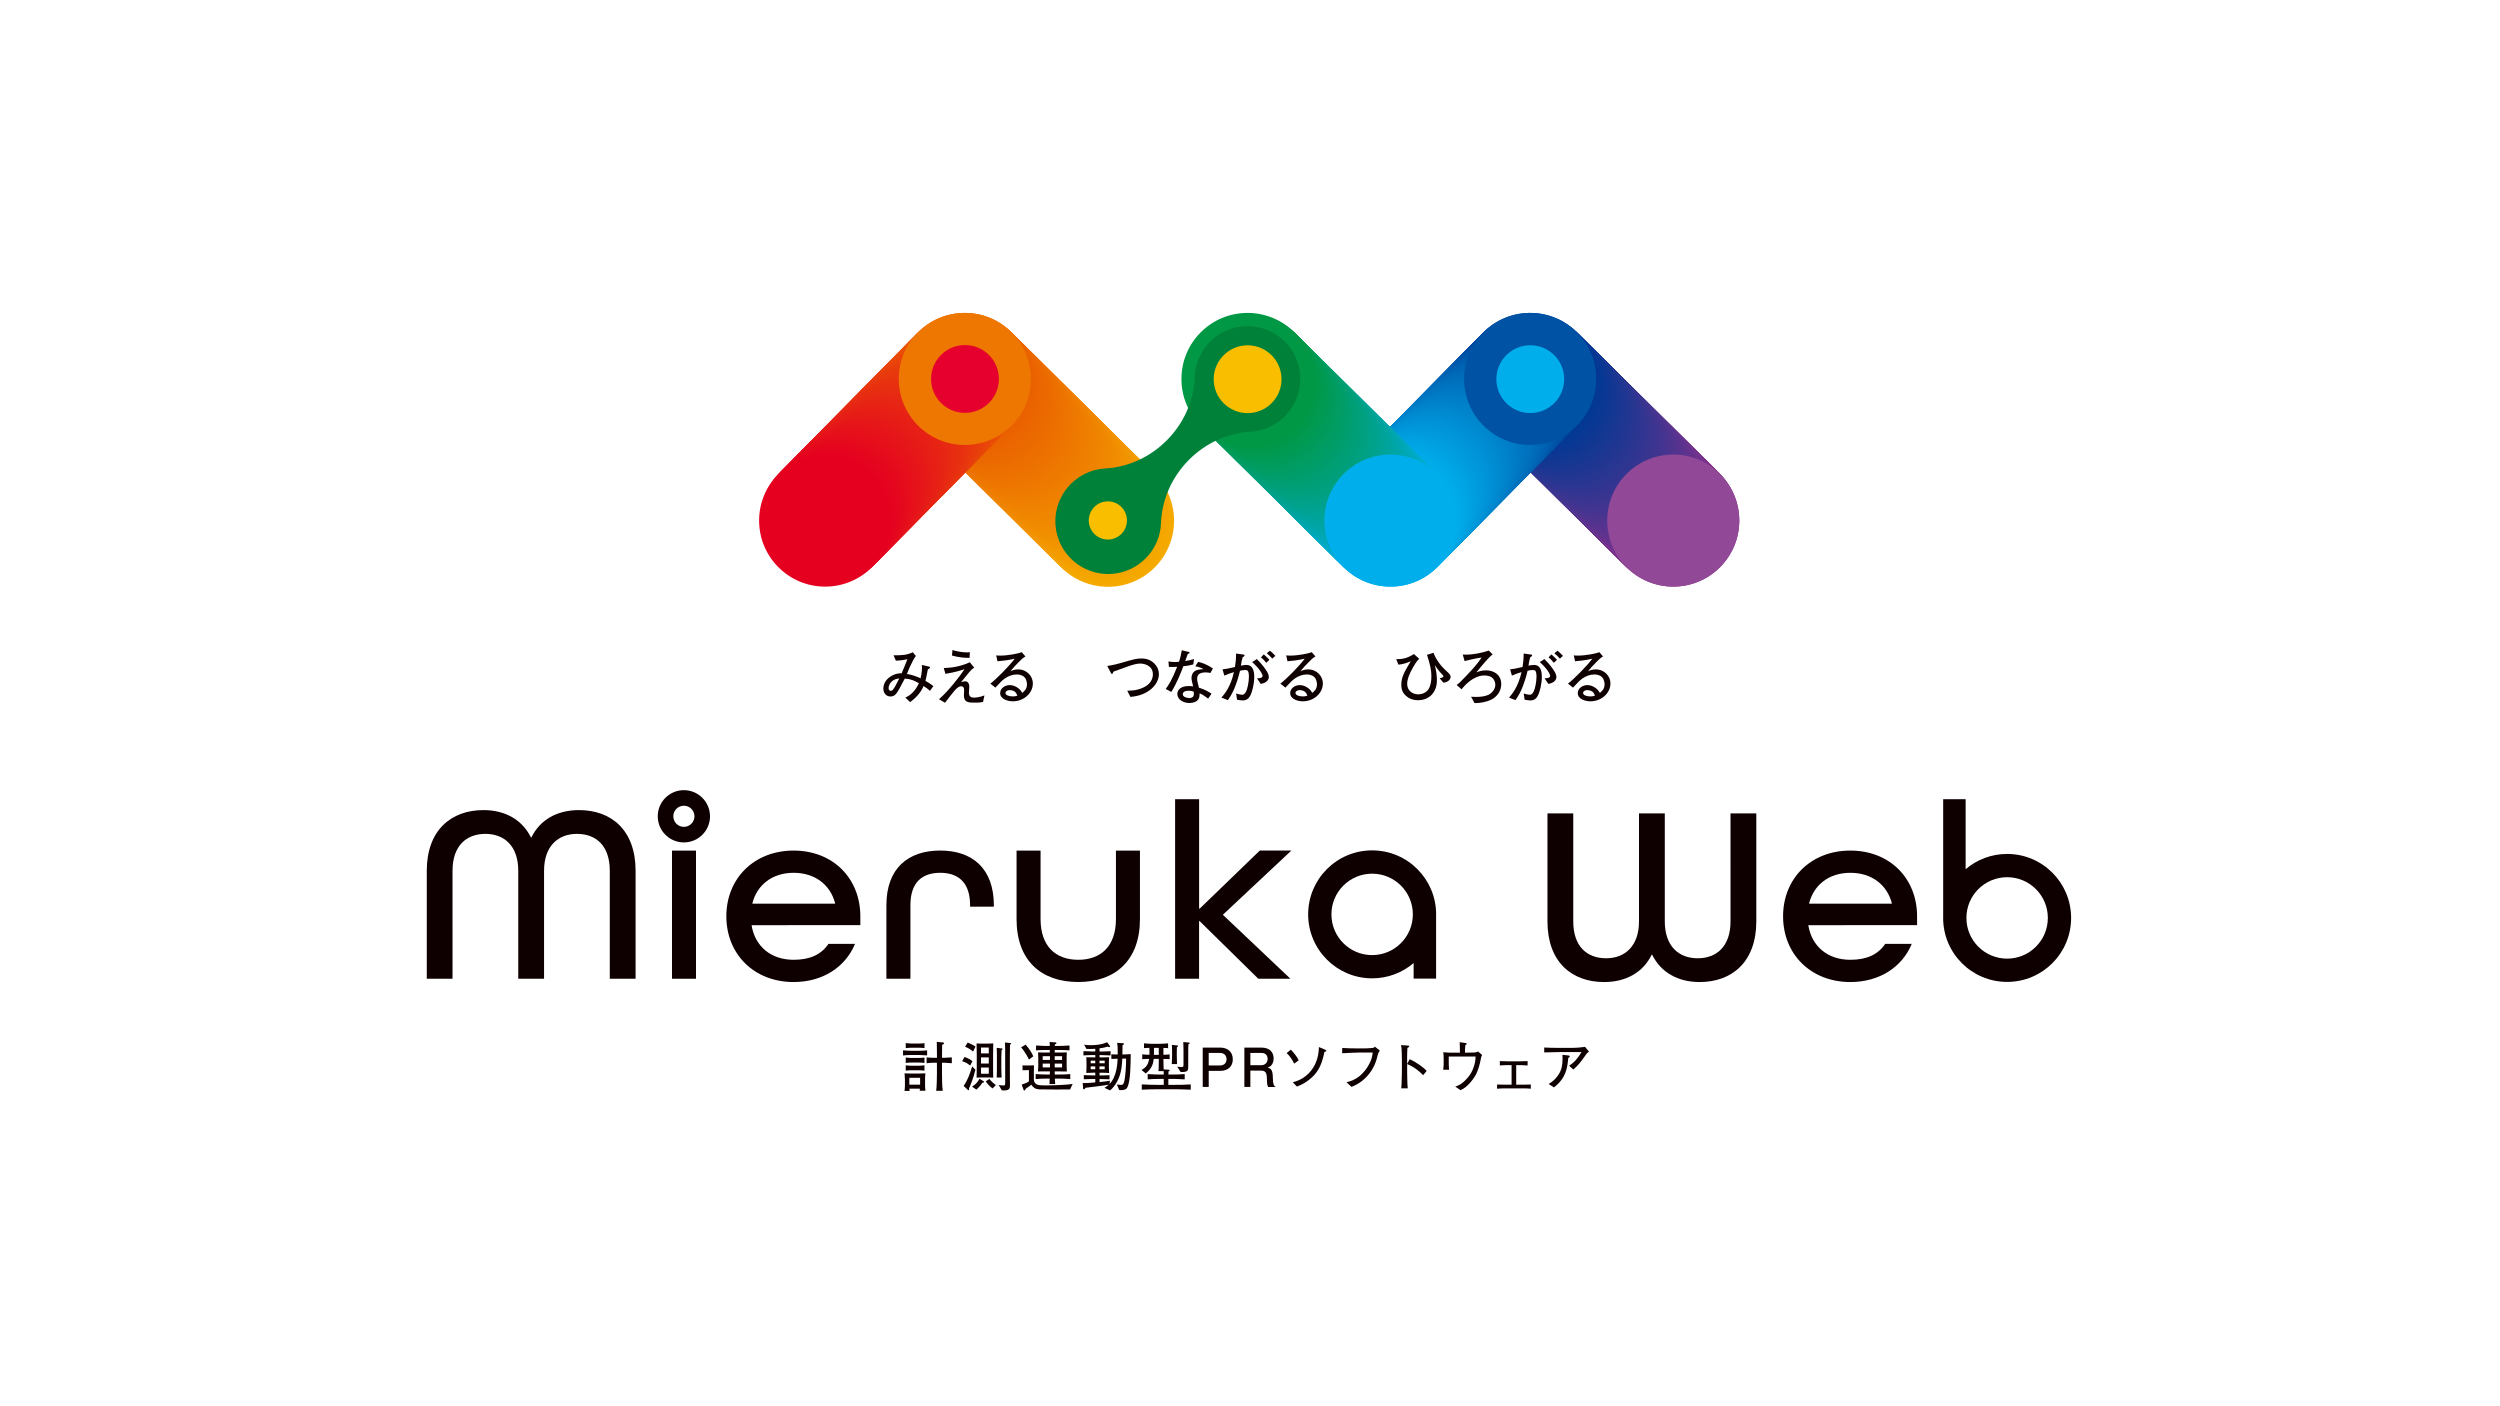 <?xml version="1.0" encoding="utf-8"?>
<!-- Generator: Adobe Illustrator 25.4.1, SVG Export Plug-In . SVG Version: 6.00 Build 0)  -->
<svg version="1.0" id="レイヤー_1" xmlns="http://www.w3.org/2000/svg" xmlns:xlink="http://www.w3.org/1999/xlink" x="0px"
	 y="0px" viewBox="0 0 742.38 417.59" style="enable-background:new 0 0 742.38 417.59;" xml:space="preserve">
<style type="text/css">
	.st0{fill:#0E0000;}
	.st1{fill:#F5AA00;}
	.st2{fill:#F5A900;}
	.st3{fill:#F5A800;}
	.st4{fill:#F5A700;}
	.st5{fill:#F4A600;}
	.st6{fill:#F4A500;}
	.st7{fill:#F4A400;}
	.st8{fill:#F4A300;}
	.st9{fill:#F4A200;}
	.st10{fill:#F4A100;}
	.st11{fill:#F4A000;}
	.st12{fill:#F39F00;}
	.st13{fill:#F39E00;}
	.st14{fill:#F39D00;}
	.st15{fill:#F39C00;}
	.st16{fill:#F39B00;}
	.st17{fill:#F39A00;}
	.st18{fill:#F39900;}
	.st19{fill:#F29800;}
	.st20{fill:#F29700;}
	.st21{fill:#F29600;}
	.st22{fill:#F29500;}
	.st23{fill:#F29400;}
	.st24{fill:#F29300;}
	.st25{fill:#F19200;}
	.st26{fill:#F19100;}
	.st27{fill:#F19000;}
	.st28{fill:#F18F00;}
	.st29{fill:#F18E00;}
	.st30{fill:#F18D00;}
	.st31{fill:#F18C00;}
	.st32{fill:#F08B00;}
	.st33{fill:#F08A00;}
	.st34{fill:#F08900;}
	.st35{fill:#F08800;}
	.st36{fill:#F08700;}
	.st37{fill:#F08600;}
	.st38{fill:#F08500;}
	.st39{fill:#EF8500;}
	.st40{fill:#EF8400;}
	.st41{fill:#EF8300;}
	.st42{fill:#EF8200;}
	.st43{fill:#EF8100;}
	.st44{fill:#EF8000;}
	.st45{fill:#EF7F00;}
	.st46{fill:#EE7E00;}
	.st47{fill:#EE7D00;}
	.st48{fill:#EE7C00;}
	.st49{fill:#EE7B00;}
	.st50{fill:#EE7A00;}
	.st51{fill:#EE7900;}
	.st52{fill:#EE7800;}
	.st53{fill:#ED7700;}
	.st54{fill:#ED7600;}
	.st55{fill:#ED7500;}
	.st56{fill:#ED7400;}
	.st57{fill:#ED7300;}
	.st58{fill:#ED7200;}
	.st59{fill:#EC7100;}
	.st60{fill:#EC7000;}
	.st61{fill:#EC6F00;}
	.st62{fill:#EC6E00;}
	.st63{fill:#EC6D00;}
	.st64{fill:#EC6C00;}
	.st65{fill:#EC6B00;}
	.st66{fill:#EB6A00;}
	.st67{fill:#EB6900;}
	.st68{fill:#EB6800;}
	.st69{fill:#EB6700;}
	.st70{fill:#EB6600;}
	.st71{fill:#EB6500;}
	.st72{fill:#EB6400;}
	.st73{fill:#EA6300;}
	.st74{fill:#EA6200;}
	.st75{fill:#EA6100;}
	.st76{fill:#EA6000;}
	.st77{fill:#EA5F00;}
	.st78{fill:#EA5E01;}
	.st79{fill:#EA5D01;}
	.st80{fill:#EA5C01;}
	.st81{fill:#EA5B02;}
	.st82{fill:#EA5A02;}
	.st83{fill:#EA5902;}
	.st84{fill:#EA5803;}
	.st85{fill:#EA5703;}
	.st86{fill:#E95603;}
	.st87{fill:#E95504;}
	.st88{fill:#E95404;}
	.st89{fill:#E95304;}
	.st90{fill:#E95205;}
	.st91{fill:#E95105;}
	.st92{fill:#E95005;}
	.st93{fill:#E94F06;}
	.st94{fill:#E94E06;}
	.st95{fill:#E94D06;}
	.st96{fill:#E94C07;}
	.st97{fill:#E94B07;}
	.st98{fill:#E94A07;}
	.st99{fill:#E94908;}
	.st100{fill:#E94808;}
	.st101{fill:#E94708;}
	.st102{fill:#E94609;}
	.st103{fill:#E94509;}
	.st104{fill:#E94409;}
	.st105{fill:#E9430A;}
	.st106{fill:#E8420A;}
	.st107{fill:#E8410A;}
	.st108{fill:#E8400B;}
	.st109{fill:#E83F0B;}
	.st110{fill:#E83E0B;}
	.st111{fill:#E83D0C;}
	.st112{fill:#E83C0C;}
	.st113{fill:#E83B0C;}
	.st114{fill:#E83A0D;}
	.st115{fill:#E8390D;}
	.st116{fill:#E8380D;}
	.st117{fill:#E8370E;}
	.st118{fill:#E8360E;}
	.st119{fill:#E8350E;}
	.st120{fill:#E8340F;}
	.st121{fill:#E8330F;}
	.st122{fill:#E8320F;}
	.st123{fill:#E83110;}
	.st124{fill:#E83010;}
	.st125{fill:#E73010;}
	.st126{fill:#E72F10;}
	.st127{fill:#E72E11;}
	.st128{fill:#E72D11;}
	.st129{fill:#E72C11;}
	.st130{fill:#E72B12;}
	.st131{fill:#E72A12;}
	.st132{fill:#E72912;}
	.st133{fill:#E72813;}
	.st134{fill:#E72713;}
	.st135{fill:#E72613;}
	.st136{fill:#E72514;}
	.st137{fill:#E72414;}
	.st138{fill:#E72314;}
	.st139{fill:#E72215;}
	.st140{fill:#E72115;}
	.st141{fill:#E72015;}
	.st142{fill:#E71F16;}
	.st143{fill:#E71E16;}
	.st144{fill:#E61D16;}
	.st145{fill:#E61C17;}
	.st146{fill:#E61B17;}
	.st147{fill:#E61A17;}
	.st148{fill:#E61918;}
	.st149{fill:#E61818;}
	.st150{fill:#E61718;}
	.st151{fill:#E61619;}
	.st152{fill:#E61519;}
	.st153{fill:#E61419;}
	.st154{fill:#E6131A;}
	.st155{fill:#E6121A;}
	.st156{fill:#E6111A;}
	.st157{fill:#E6101B;}
	.st158{fill:#E60F1B;}
	.st159{fill:#E60E1B;}
	.st160{fill:#E60D1C;}
	.st161{fill:#E60C1C;}
	.st162{fill:#E60B1C;}
	.st163{fill:#E60A1D;}
	.st164{fill:#E5091D;}
	.st165{fill:#E5081D;}
	.st166{fill:#E5071E;}
	.st167{fill:#E5061E;}
	.st168{fill:#E5051E;}
	.st169{fill:#E5041F;}
	.st170{fill:#E5031F;}
	.st171{fill:#E5021F;}
	.st172{fill:#E50120;}
	.st173{fill:#E50020;}
	.st174{fill:none;}
	.st175{fill:#91308C;}
	.st176{fill:#90308C;}
	.st177{fill:#8F308C;}
	.st178{fill:#8E308C;}
	.st179{fill:#8D308C;}
	.st180{fill:#8C308C;}
	.st181{fill:#8B308C;}
	.st182{fill:#8A308C;}
	.st183{fill:#89308C;}
	.st184{fill:#88308C;}
	.st185{fill:#87318C;}
	.st186{fill:#86318D;}
	.st187{fill:#85318D;}
	.st188{fill:#84318D;}
	.st189{fill:#83318D;}
	.st190{fill:#82318D;}
	.st191{fill:#81318D;}
	.st192{fill:#80318D;}
	.st193{fill:#7F318D;}
	.st194{fill:#7E318D;}
	.st195{fill:#7D318D;}
	.st196{fill:#7C318D;}
	.st197{fill:#7B318D;}
	.st198{fill:#7A318D;}
	.st199{fill:#79318D;}
	.st200{fill:#78318D;}
	.st201{fill:#77318D;}
	.st202{fill:#76318D;}
	.st203{fill:#75328D;}
	.st204{fill:#74328D;}
	.st205{fill:#73328D;}
	.st206{fill:#72328D;}
	.st207{fill:#71328E;}
	.st208{fill:#70328E;}
	.st209{fill:#6F328E;}
	.st210{fill:#6E328E;}
	.st211{fill:#6D328E;}
	.st212{fill:#6C328E;}
	.st213{fill:#6B328E;}
	.st214{fill:#6A328E;}
	.st215{fill:#69328E;}
	.st216{fill:#68328E;}
	.st217{fill:#67328E;}
	.st218{fill:#66328E;}
	.st219{fill:#65328E;}
	.st220{fill:#64328E;}
	.st221{fill:#63338E;}
	.st222{fill:#62338E;}
	.st223{fill:#61338E;}
	.st224{fill:#60338E;}
	.st225{fill:#5F338E;}
	.st226{fill:#5E338E;}
	.st227{fill:#5D338F;}
	.st228{fill:#5C338F;}
	.st229{fill:#5B338F;}
	.st230{fill:#5A338F;}
	.st231{fill:#59338F;}
	.st232{fill:#58338F;}
	.st233{fill:#57338F;}
	.st234{fill:#56338F;}
	.st235{fill:#55338F;}
	.st236{fill:#54338F;}
	.st237{fill:#53338F;}
	.st238{fill:#52338F;}
	.st239{fill:#51348F;}
	.st240{fill:#50348F;}
	.st241{fill:#4F348F;}
	.st242{fill:#4E348F;}
	.st243{fill:#4D348F;}
	.st244{fill:#4C348F;}
	.st245{fill:#4B348F;}
	.st246{fill:#4A348F;}
	.st247{fill:#49348F;}
	.st248{fill:#483490;}
	.st249{fill:#473490;}
	.st250{fill:#463490;}
	.st251{fill:#453490;}
	.st252{fill:#443490;}
	.st253{fill:#433490;}
	.st254{fill:#423490;}
	.st255{fill:#413490;}
	.st256{fill:#403490;}
	.st257{fill:#3F3590;}
	.st258{fill:#3E3590;}
	.st259{fill:#3D3590;}
	.st260{fill:#3C3590;}
	.st261{fill:#3B3590;}
	.st262{fill:#3A3590;}
	.st263{fill:#393590;}
	.st264{fill:#383590;}
	.st265{fill:#373590;}
	.st266{fill:#363590;}
	.st267{fill:#353590;}
	.st268{fill:#343590;}
	.st269{fill:#333591;}
	.st270{fill:#323591;}
	.st271{fill:#313591;}
	.st272{fill:#303591;}
	.st273{fill:#2F3591;}
	.st274{fill:#2E3591;}
	.st275{fill:#2D3691;}
	.st276{fill:#2C3691;}
	.st277{fill:#2B3691;}
	.st278{fill:#2A3691;}
	.st279{fill:#293691;}
	.st280{fill:#283691;}
	.st281{fill:#273691;}
	.st282{fill:#263691;}
	.st283{fill:#253691;}
	.st284{fill:#243691;}
	.st285{fill:#233691;}
	.st286{fill:#223691;}
	.st287{fill:#213691;}
	.st288{fill:#203691;}
	.st289{fill:#1F3692;}
	.st290{fill:#1E3692;}
	.st291{fill:#1D3692;}
	.st292{fill:#1C3692;}
	.st293{fill:#1B3792;}
	.st294{fill:#1A3792;}
	.st295{fill:#193792;}
	.st296{fill:#183792;}
	.st297{fill:#173792;}
	.st298{fill:#163792;}
	.st299{fill:#153792;}
	.st300{fill:#143792;}
	.st301{fill:#133792;}
	.st302{fill:#123792;}
	.st303{fill:#113792;}
	.st304{fill:#103792;}
	.st305{fill:#0F3792;}
	.st306{fill:#0E3792;}
	.st307{fill:#0D3792;}
	.st308{fill:#0C3792;}
	.st309{fill:#0B3792;}
	.st310{fill:#0A3793;}
	.st311{fill:#093893;}
	.st312{fill:#083893;}
	.st313{fill:#073893;}
	.st314{fill:#063893;}
	.st315{fill:#053893;}
	.st316{fill:#043893;}
	.st317{fill:#033893;}
	.st318{fill:#023893;}
	.st319{fill:#013893;}
	.st320{fill:#003893;}
	.st321{fill:#003994;}
	.st322{fill:#003A94;}
	.st323{fill:#003B95;}
	.st324{fill:#003C96;}
	.st325{fill:#003D97;}
	.st326{fill:#003E97;}
	.st327{fill:#003F98;}
	.st328{fill:#004099;}
	.st329{fill:#00419A;}
	.st330{fill:#00429A;}
	.st331{fill:#00439B;}
	.st332{fill:#00449C;}
	.st333{fill:#00459D;}
	.st334{fill:#00469D;}
	.st335{fill:#00479E;}
	.st336{fill:#00489F;}
	.st337{fill:#0049A0;}
	.st338{fill:#004AA0;}
	.st339{fill:#004BA1;}
	.st340{fill:#004CA2;}
	.st341{fill:#004DA3;}
	.st342{fill:#004EA3;}
	.st343{fill:#004FA4;}
	.st344{fill:#0050A5;}
	.st345{fill:#0051A5;}
	.st346{fill:#0052A6;}
	.st347{fill:#0053A7;}
	.st348{fill:#0054A8;}
	.st349{fill:#0055A8;}
	.st350{fill:#0056A9;}
	.st351{fill:#0057AA;}
	.st352{fill:#0058AB;}
	.st353{fill:#0059AB;}
	.st354{fill:#005AAC;}
	.st355{fill:#005BAD;}
	.st356{fill:#005CAE;}
	.st357{fill:#005DAE;}
	.st358{fill:#005EAF;}
	.st359{fill:#005FB0;}
	.st360{fill:#0060B1;}
	.st361{fill:#0061B1;}
	.st362{fill:#0062B2;}
	.st363{fill:#0063B3;}
	.st364{fill:#0064B4;}
	.st365{fill:#0065B4;}
	.st366{fill:#0066B5;}
	.st367{fill:#0067B6;}
	.st368{fill:#0068B6;}
	.st369{fill:#0069B7;}
	.st370{fill:#006AB8;}
	.st371{fill:#006BB9;}
	.st372{fill:#006CB9;}
	.st373{fill:#006DBA;}
	.st374{fill:#006EBB;}
	.st375{fill:#006FBC;}
	.st376{fill:#0070BC;}
	.st377{fill:#0071BD;}
	.st378{fill:#0072BE;}
	.st379{fill:#0073BF;}
	.st380{fill:#0074C0;}
	.st381{fill:#0075C1;}
	.st382{fill:#0076C2;}
	.st383{fill:#0077C2;}
	.st384{fill:#0078C3;}
	.st385{fill:#0079C4;}
	.st386{fill:#007AC5;}
	.st387{fill:#007BC5;}
	.st388{fill:#007CC6;}
	.st389{fill:#007DC7;}
	.st390{fill:#007EC8;}
	.st391{fill:#007FC8;}
	.st392{fill:#0080C9;}
	.st393{fill:#0081CA;}
	.st394{fill:#0082CA;}
	.st395{fill:#0083CB;}
	.st396{fill:#0084CC;}
	.st397{fill:#0085CD;}
	.st398{fill:#0086CD;}
	.st399{fill:#0087CE;}
	.st400{fill:#0088CF;}
	.st401{fill:#0089D0;}
	.st402{fill:#008AD0;}
	.st403{fill:#008BD1;}
	.st404{fill:#008CD2;}
	.st405{fill:#008DD3;}
	.st406{fill:#008ED3;}
	.st407{fill:#008FD4;}
	.st408{fill:#0090D5;}
	.st409{fill:#0091D6;}
	.st410{fill:#0092D6;}
	.st411{fill:#0093D7;}
	.st412{fill:#0094D8;}
	.st413{fill:#0095D9;}
	.st414{fill:#0096D9;}
	.st415{fill:#0097DA;}
	.st416{fill:#0098DB;}
	.st417{fill:#0099DB;}
	.st418{fill:#009ADC;}
	.st419{fill:#009BDD;}
	.st420{fill:#009CDE;}
	.st421{fill:#009DDE;}
	.st422{fill:#009EDF;}
	.st423{fill:#009FE0;}
	.st424{fill:#00A0E1;}
	.st425{fill:#00A1E1;}
	.st426{fill:#00A2E2;}
	.st427{fill:#00A3E3;}
	.st428{fill:#00A4E4;}
	.st429{fill:#00A5E4;}
	.st430{fill:#00A6E5;}
	.st431{fill:#00A7E6;}
	.st432{fill:#00A8E7;}
	.st433{fill:#00A9E7;}
	.st434{fill:#00AAE8;}
	.st435{fill:#00ABE9;}
	.st436{fill:#00ACEA;}
	.st437{fill:#00ADEA;}
	.st438{fill:#00AEEB;}
	.st439{fill:#00AEEA;}
	.st440{fill:#00AEE9;}
	.st441{fill:#00AEE8;}
	.st442{fill:#00ADE7;}
	.st443{fill:#00ADE6;}
	.st444{fill:#00ADE5;}
	.st445{fill:#00ADE4;}
	.st446{fill:#00ADE3;}
	.st447{fill:#00ADE2;}
	.st448{fill:#00ADE1;}
	.st449{fill:#00ADE0;}
	.st450{fill:#00ACDF;}
	.st451{fill:#00ACDE;}
	.st452{fill:#00ACDD;}
	.st453{fill:#00ACDC;}
	.st454{fill:#00ACDB;}
	.st455{fill:#00ACDA;}
	.st456{fill:#00ACD9;}
	.st457{fill:#00ABD8;}
	.st458{fill:#00ABD7;}
	.st459{fill:#00ABD6;}
	.st460{fill:#00ABD5;}
	.st461{fill:#00ABD4;}
	.st462{fill:#00ABD3;}
	.st463{fill:#00ABD2;}
	.st464{fill:#00ABD1;}
	.st465{fill:#00AAD0;}
	.st466{fill:#00AACF;}
	.st467{fill:#00AACE;}
	.st468{fill:#00AACD;}
	.st469{fill:#00AACC;}
	.st470{fill:#00AACB;}
	.st471{fill:#00AACA;}
	.st472{fill:#00AAC9;}
	.st473{fill:#00A9C8;}
	.st474{fill:#00A9C7;}
	.st475{fill:#00A9C6;}
	.st476{fill:#00A9C5;}
	.st477{fill:#00A9C4;}
	.st478{fill:#00A9C3;}
	.st479{fill:#00A9C2;}
	.st480{fill:#00A8C1;}
	.st481{fill:#00A8C0;}
	.st482{fill:#00A8BF;}
	.st483{fill:#00A8BE;}
	.st484{fill:#00A8BD;}
	.st485{fill:#00A8BC;}
	.st486{fill:#00A8BB;}
	.st487{fill:#00A8BA;}
	.st488{fill:#00A7B9;}
	.st489{fill:#00A7B8;}
	.st490{fill:#00A7B7;}
	.st491{fill:#00A7B6;}
	.st492{fill:#00A7B5;}
	.st493{fill:#00A7B4;}
	.st494{fill:#00A7B3;}
	.st495{fill:#00A6B2;}
	.st496{fill:#00A6B1;}
	.st497{fill:#00A6B0;}
	.st498{fill:#00A6AF;}
	.st499{fill:#00A6AE;}
	.st500{fill:#00A6AD;}
	.st501{fill:#00A6AC;}
	.st502{fill:#00A6AB;}
	.st503{fill:#00A5AA;}
	.st504{fill:#00A5A9;}
	.st505{fill:#00A5A8;}
	.st506{fill:#00A5A7;}
	.st507{fill:#00A5A6;}
	.st508{fill:#00A5A5;}
	.st509{fill:#00A5A4;}
	.st510{fill:#00A5A3;}
	.st511{fill:#00A4A2;}
	.st512{fill:#00A4A1;}
	.st513{fill:#00A4A0;}
	.st514{fill:#00A49F;}
	.st515{fill:#00A49E;}
	.st516{fill:#00A49D;}
	.st517{fill:#00A49C;}
	.st518{fill:#00A39B;}
	.st519{fill:#00A39A;}
	.st520{fill:#00A399;}
	.st521{fill:#00A398;}
	.st522{fill:#00A397;}
	.st523{fill:#00A396;}
	.st524{fill:#00A395;}
	.st525{fill:#00A394;}
	.st526{fill:#00A293;}
	.st527{fill:#00A292;}
	.st528{fill:#00A291;}
	.st529{fill:#00A290;}
	.st530{fill:#00A28F;}
	.st531{fill:#00A28E;}
	.st532{fill:#00A28D;}
	.st533{fill:#00A18C;}
	.st534{fill:#00A18B;}
	.st535{fill:#00A18A;}
	.st536{fill:#00A189;}
	.st537{fill:#00A188;}
	.st538{fill:#00A187;}
	.st539{fill:#00A186;}
	.st540{fill:#00A185;}
	.st541{fill:#00A084;}
	.st542{fill:#00A083;}
	.st543{fill:#00A082;}
	.st544{fill:#00A081;}
	.st545{fill:#00A080;}
	.st546{fill:#00A07F;}
	.st547{fill:#00A07E;}
	.st548{fill:#00A07D;}
	.st549{fill:#009F7C;}
	.st550{fill:#009F7B;}
	.st551{fill:#009F7A;}
	.st552{fill:#009F79;}
	.st553{fill:#009F78;}
	.st554{fill:#009F77;}
	.st555{fill:#009F76;}
	.st556{fill:#009E75;}
	.st557{fill:#009E74;}
	.st558{fill:#009E73;}
	.st559{fill:#009E72;}
	.st560{fill:#009E71;}
	.st561{fill:#009E70;}
	.st562{fill:#009E6F;}
	.st563{fill:#009E6E;}
	.st564{fill:#009D6D;}
	.st565{fill:#009D6C;}
	.st566{fill:#009D6B;}
	.st567{fill:#009D6A;}
	.st568{fill:#009D69;}
	.st569{fill:#009D68;}
	.st570{fill:#009D67;}
	.st571{fill:#009C66;}
	.st572{fill:#009C65;}
	.st573{fill:#009C64;}
	.st574{fill:#009C63;}
	.st575{fill:#009C62;}
	.st576{fill:#009C61;}
	.st577{fill:#009C60;}
	.st578{fill:#009C5F;}
	.st579{fill:#009B5E;}
	.st580{fill:#009B5D;}
	.st581{fill:#009B5C;}
	.st582{fill:#009B5B;}
	.st583{fill:#009B5A;}
	.st584{fill:#009B59;}
	.st585{fill:#009B58;}
	.st586{fill:#009B57;}
	.st587{fill:#009A56;}
	.st588{fill:#009A55;}
	.st589{fill:#009A54;}
	.st590{fill:#009A53;}
	.st591{fill:#009A52;}
	.st592{fill:#009A51;}
	.st593{fill:#009A50;}
	.st594{fill:#00994F;}
	.st595{fill:#00994E;}
	.st596{fill:#00994D;}
	.st597{fill:#00994C;}
	.st598{fill:#00994B;}
	.st599{fill:#00994A;}
	.st600{fill:#009949;}
	.st601{fill:#009948;}
	.st602{fill:#009847;}
	.st603{fill:#009846;}
	.st604{fill:#009845;}
	.st605{fill:#009844;}
	.st606{fill:#008139;}
	.st607{fill:#F9BE00;}
	.st608{fill:#0052A4;}
	.st609{fill:#914897;}
	.st610{fill:#E5002D;}
</style>
<g>
	<g>
		<path class="st0" d="M276.15,205.16c-0.56-0.56-1.22-1.01-1.89-1.44c-1.04,2.39-2.59,3.69-4,4.79l-1.42-1.37
			c1.42-0.58,3.04-2,4.03-4.27c-1.35-0.76-2.34-1.22-4.19-1.37c-1.49,2.84-1.87,3.53-2.47,4.38c-0.38,0.52-0.94,0.95-1.76,0.95
			c-1.42,0-2.14-1.19-2.14-2.34c0-2.65,2.72-4.63,5.44-4.56c0.25-0.61,0.85-2.02,1.22-2.95c0.07-0.2,0.4-1.04,0.47-1.21
			c-0.58,0.13-2.48,0.45-3.42,0.4l-0.67-1.58c2.74,0,3.82-0.05,5.73-0.9l0.88,1.1c-0.63,0.9-0.81,1.17-1.89,3.48
			c-0.05,0.13-0.65,1.57-0.77,1.87c1.4,0.22,2.77,0.67,4.07,1.28c0.09-0.45,0.41-1.75,0.41-3.15c0-0.36-0.02-0.61-0.04-0.81
			l2.14,0.49c0.18,0.04,0.29,0.09,0.29,0.25c0,0.2-0.16,0.32-0.65,0.59c-0.49,2.5-0.54,2.77-0.72,3.38
			c1.06,0.61,1.62,0.99,2.36,1.57L276.15,205.16z M264.73,202.44c-0.65,0.61-0.86,1.44-0.86,1.91c0,0.56,0.32,0.79,0.65,0.79
			c0.25,0,0.49-0.14,0.63-0.32c0.45-0.59,0.85-1.24,1.89-3.35C266.5,201.52,265.58,201.61,264.73,202.44z"/>
		<path class="st0" d="M291.92,208.42c-0.43,0.11-0.9,0.23-2.5,0.23c-1.84,0-3.19-0.05-3.19-2.18c0-0.25,0.07-1.35,0.07-1.58
			c0-0.27,0-1.1-0.94-1.1c-0.74,0-1.53,0.86-1.94,1.33c-0.49,0.52-2.4,3.06-2.79,3.56l-1.8-1.04c2.97-2.59,6.16-6.79,7.6-8.93
			c-0.99,0.34-2.72,0.9-5.69,1.39l-0.49-1.73c1.51-0.05,4.45-0.2,7.76-1.71c0.29,0.4,0.52,0.7,1.28,1.57
			c-0.58,0.41-0.86,0.67-1.42,1.31c-0.77,0.9-1.64,1.98-2.5,3.06c0.56-0.2,0.9-0.29,1.22-0.29c0.65,0,1.24,0.45,1.24,1.66
			c0,0.27-0.11,1.57-0.11,1.75c0,1.19,0.72,1.44,1.51,1.44c0.67,0,1.69-0.13,3.1-0.65L291.92,208.42z M287.9,195.35
			c-1.15,0.04-3.15-0.11-5.2-0.68l0.13-1.66c0.41,0.13,0.83,0.27,1.4,0.38c1.33,0.27,2.36,0.34,2.88,0.34c0.38,0,0.54-0.02,0.9-0.05
			L287.9,195.35z"/>
		<path class="st0" d="M300.75,208.26c-1.55,0-3.75-0.7-3.75-2.43c0-1.48,1.48-2.39,2.85-2.39c0.83,0,1.87,0.32,2.77,1.12
			c0.49,0.43,0.72,0.83,0.94,1.19c0.45-0.34,1.4-1.06,1.4-2.52c0-0.25-0.05-1.46-0.79-2.18c-0.72-0.7-1.78-0.77-2.25-0.77
			c-1.28,0-2.56,0.5-3.55,1.21c-0.79,0.56-1.4,1.21-2.79,2.7l-1.49-1.19c1.76-1.31,5.55-5.15,7.24-7.4
			c-1.19,0.25-1.76,0.38-2.99,0.54c-0.34,0.04-1.84,0.18-2.14,0.22l-0.38-1.75c0.31,0.04,0.63,0.07,1.19,0.07
			c2.4,0,5.42-0.61,6.41-1.01l1.08,1.26c-0.86,0.54-1.06,0.74-2,1.69c-1.26,1.28-1.48,1.51-2.47,2.72c0.5-0.23,1.21-0.56,2.3-0.56
			c2.65,0,4.38,2.07,4.38,4.14C306.71,205.88,303.99,208.26,300.75,208.26z M301.4,205.43c-0.36-0.31-1.01-0.5-1.55-0.5
			c-0.9,0-1.28,0.5-1.28,0.83c0,0.68,1.08,1.04,2.12,1.04c0.72,0,1.1-0.13,1.42-0.23C301.95,206.2,301.77,205.75,301.4,205.43z"/>
		<path class="st0" d="M335.67,206.94l-0.94-1.85c2.02,0.05,4.05-0.34,5.73-1.46c1.03-0.68,1.89-1.89,1.89-3.37
			c0-2.79-2.81-3.22-3.78-3.22c-1.12,0-2.5,0.47-3.49,0.81c-0.7,0.23-3.78,1.37-4.41,1.58c-0.2,0.49-0.27,0.68-0.5,0.68
			c-0.09,0-0.14,0-0.4-0.49l-0.97-1.85c0.83-0.13,1.89-0.29,3.8-0.83c4.2-1.21,4.92-1.4,6.3-1.4c1.57,0,2.84,0.4,3.98,1.6
			c0.99,1.06,1.26,2.12,1.26,3.06C344.13,203.25,340.98,206.56,335.67,206.94z"/>
		<path class="st0" d="M354.37,197.29c-1.62,0.43-2.29,0.49-2.99,0.56c-0.41,1.21-1.89,4.99-3.55,7.62l-1.67-0.88
			c0.77-1.04,1.84-2.57,3.4-6.59c-0.65,0.05-0.74,0.07-2.45,0.05l-0.14-1.64c0.5,0.09,0.99,0.18,1.91,0.18
			c0.5,0,0.85-0.04,1.22-0.07c0.47-1.33,0.7-2.61,0.83-3.42l1.89,0.45c0.4,0.09,0.43,0.11,0.43,0.25c0,0.18-0.05,0.2-0.54,0.4
			c-0.47,1.33-0.56,1.55-0.76,2.09c0.83-0.11,1.35-0.22,2.61-0.58L354.37,197.29z M359.43,199.85c-0.36-0.09-0.76-0.18-1.37-0.18
			c-2.09,0-2.56,0.86-2.56,1.89c0,0.58,0.05,0.76,0.47,2.41c0,0.02,0.02,0.2,0.04,0.23c1.67,0.56,2.25,0.83,3.76,1.78l-1.01,1.48
			c-1.4-1.06-1.84-1.28-2.54-1.57c0,0.68-0.02,1.4-0.47,1.93c-0.47,0.56-1.39,0.94-2.54,0.94c-1.94,0-3.6-1.12-3.6-2.68
			c0-1.17,0.95-2.36,3.4-2.36c0.5,0,0.86,0.05,1.3,0.11c-0.32-1.3-0.49-1.93-0.49-2.52c0-0.18,0.02-1.04,0.59-1.69
			c0.67-0.72,1.62-0.83,2.97-0.92c-0.81-0.45-1.21-0.61-2.43-0.85l0.83-1.3c0.86,0.18,2.34,0.54,4.39,1.96L359.43,199.85z
			 M354.44,205.36c-0.7-0.2-1.04-0.25-1.48-0.25c-1.06,0-1.73,0.36-1.73,1.06c0,0.79,1.24,1.12,1.93,1.12
			c0.99,0,1.37-0.54,1.37-1.24C354.53,205.84,354.48,205.5,354.44,205.36z"/>
		<path class="st0" d="M371.25,206.6c-0.31,0.58-0.86,1.4-2.25,1.4c-0.43,0-1.15-0.13-1.66-0.22l-0.27-1.84
			c0.38,0.11,1.19,0.36,1.76,0.36c0.36,0,0.76-0.07,1.21-0.97c0.4-0.83,0.83-2.75,0.83-4.46c0-0.77-0.14-1.48-0.36-1.69
			c-0.18-0.18-0.58-0.22-0.74-0.22c-0.47,0-0.97,0.09-1.55,0.22c-0.41,1.82-1.17,4.14-1.8,5.56c-0.7,1.58-1.37,2.54-1.8,3.17
			l-1.91-0.76c0.86-0.99,2.72-3.11,3.71-7.56c-1.04,0.29-1.69,0.54-2.85,1.03l-0.54-1.85c1.1-0.11,1.55-0.22,3.69-0.7
			c0.2-1.15,0.32-2.2,0.34-4l2.27,0.31c0.14,0.02,0.25,0.13,0.25,0.23c0,0.23-0.36,0.45-0.58,0.58c-0.22,0.65-0.36,1.48-0.52,2.48
			c0.58-0.11,1.1-0.22,1.67-0.22c1.76,0,2.3,1.6,2.3,3.49C372.47,203.02,371.86,205.47,371.25,206.6z M374.38,203.09l-1.12-1.67
			c0.4,0,1.66,0.02,1.66-0.72c0-0.32-0.54-1.82-3.08-4.09l1.37-0.9c1.51,1.46,2.39,2.74,2.81,3.39c0.36,0.54,0.76,1.26,0.76,1.94
			C376.78,201.69,376.33,202.75,374.38,203.09z M376.02,196.82c-0.2-0.23-0.79-0.92-0.92-1.04c-0.31-0.31-0.49-0.43-0.67-0.56
			l0.86-0.9c0.81,0.68,1.51,1.44,1.66,1.62L376.02,196.82z M377.8,195.58c-0.5-0.58-0.99-1.1-1.62-1.58l0.92-0.77
			c0.63,0.47,1.49,1.37,1.62,1.53L377.8,195.58z"/>
		<path class="st0" d="M386.87,208.26c-1.55,0-3.75-0.7-3.75-2.43c0-1.48,1.48-2.39,2.85-2.39c0.83,0,1.87,0.32,2.77,1.12
			c0.49,0.43,0.72,0.83,0.94,1.19c0.45-0.34,1.4-1.06,1.4-2.52c0-0.25-0.05-1.46-0.79-2.18c-0.72-0.7-1.78-0.77-2.25-0.77
			c-1.28,0-2.56,0.5-3.55,1.21c-0.79,0.56-1.4,1.21-2.79,2.7l-1.49-1.19c1.76-1.31,5.55-5.15,7.24-7.4
			c-1.19,0.25-1.76,0.38-2.99,0.54c-0.34,0.04-1.84,0.18-2.14,0.22l-0.38-1.75c0.31,0.04,0.63,0.07,1.19,0.07
			c2.4,0,5.42-0.61,6.41-1.01l1.08,1.26c-0.86,0.54-1.06,0.74-2,1.69c-1.26,1.28-1.48,1.51-2.47,2.72c0.5-0.23,1.21-0.56,2.3-0.56
			c2.65,0,4.38,2.07,4.38,4.14C392.83,205.88,390.11,208.26,386.87,208.26z M387.52,205.43c-0.36-0.31-1.01-0.5-1.55-0.5
			c-0.9,0-1.28,0.5-1.28,0.83c0,0.68,1.08,1.04,2.12,1.04c0.72,0,1.1-0.13,1.42-0.23C388.08,206.2,387.9,205.75,387.52,205.43z"/>
		<path class="st0" d="M428.63,202.73l-1.13-1.33c0.72-0.14,1.12-0.27,1.12-0.56c0-0.18-0.18-0.36-0.36-0.54
			c-1.15-1.22-1.84-2.25-2.2-2.81c0.4,1.49,0.63,3.02,0.63,4.57c0,3.39-2.16,5.87-5.6,5.87c-0.88,0-2.16-0.14-3.37-1.12
			c-1.19-0.95-1.6-2.05-1.6-3.48c0-2.27,0.95-3.87,2.81-6.99c-0.72,0.38-2.25,0.92-3.66,1.04l-0.67-1.64c0.56,0,1.6,0,2.65-0.29
			c0.4-0.11,1.66-0.56,2.61-1.24l1.58,1.44c-0.4,0.32-0.86,0.81-1.89,2.63c-1.1,1.93-1.69,3.46-1.69,4.81c0,2.11,1.73,3.1,3.28,3.1
			c0.77,0,2.63-0.27,3.39-2.18c0.49-1.21,0.52-2.56,0.52-3.22c0-1.78-0.32-3.26-1.3-6.34l1.94-0.61c0.68,1.94,2.12,3.89,3.78,5.38
			c0.86,0.76,1.3,1.24,1.3,1.76C430.78,201.56,430.25,202.53,428.63,202.73z"/>
		<path class="st0" d="M442.89,207.73c-1.51,0.76-3.48,1.08-5.02,1.06l-1.03-1.89c0.61,0.04,0.94,0.05,1.35,0.05
			c1.28,0,2.56-0.09,3.73-0.59c1.03-0.45,2.12-1.66,2.12-3.01c0-0.79-0.36-1.4-0.58-1.71c-0.61-0.83-1.69-1.06-2.7-1.06
			c-3.31,0-6.1,3.22-6.73,4.12l-1.48-1.3c0.63-0.43,0.9-0.63,2.79-2.63c2.16-2.3,3.48-3.73,4.63-5.53
			c-2.52,0.41-3.92,0.77-5.06,1.06l-0.54-1.94c0.29,0.02,0.5,0.04,0.81,0.04c2.36,0,4.7-0.49,6.93-1.21l1.15,1.15
			c-0.4,0.27-0.7,0.47-2.18,2.14c-0.92,1.04-1.82,2.11-2.68,3.19c0.63-0.25,1.55-0.61,2.92-0.61c2.05,0,4.48,1.13,4.48,4.09
			C445.81,205.47,444.22,207.09,442.89,207.73z"/>
		<path class="st0" d="M456.65,206.6c-0.31,0.58-0.86,1.4-2.25,1.4c-0.43,0-1.15-0.13-1.66-0.22l-0.27-1.84
			c0.38,0.11,1.19,0.36,1.76,0.36c0.36,0,0.76-0.07,1.21-0.97c0.4-0.83,0.83-2.75,0.83-4.46c0-0.77-0.14-1.48-0.36-1.69
			c-0.18-0.18-0.58-0.22-0.74-0.22c-0.47,0-0.97,0.09-1.55,0.22c-0.41,1.82-1.17,4.14-1.8,5.56c-0.7,1.58-1.37,2.54-1.8,3.17
			l-1.91-0.76c0.86-0.99,2.72-3.11,3.71-7.56c-1.04,0.29-1.69,0.54-2.85,1.03l-0.54-1.85c1.1-0.11,1.55-0.22,3.69-0.7
			c0.2-1.15,0.32-2.2,0.34-4l2.27,0.31c0.14,0.02,0.25,0.13,0.25,0.23c0,0.23-0.36,0.45-0.58,0.58c-0.22,0.65-0.36,1.48-0.52,2.48
			c0.58-0.11,1.1-0.22,1.67-0.22c1.76,0,2.3,1.6,2.3,3.49C457.87,203.02,457.26,205.47,456.65,206.6z M459.78,203.09l-1.12-1.67
			c0.4,0,1.66,0.02,1.66-0.72c0-0.32-0.54-1.82-3.08-4.09l1.37-0.9c1.51,1.46,2.39,2.74,2.81,3.39c0.36,0.54,0.76,1.26,0.76,1.94
			C462.18,201.69,461.73,202.75,459.78,203.09z M461.42,196.82c-0.2-0.23-0.79-0.92-0.92-1.04c-0.31-0.31-0.49-0.43-0.67-0.56
			l0.86-0.9c0.81,0.68,1.51,1.44,1.66,1.62L461.42,196.82z M463.2,195.58c-0.5-0.58-0.99-1.1-1.62-1.58l0.92-0.77
			c0.63,0.47,1.49,1.37,1.62,1.53L463.2,195.58z"/>
		<path class="st0" d="M472.27,208.26c-1.55,0-3.75-0.7-3.75-2.43c0-1.48,1.48-2.39,2.85-2.39c0.83,0,1.87,0.32,2.77,1.12
			c0.49,0.43,0.72,0.83,0.94,1.19c0.45-0.34,1.4-1.06,1.4-2.52c0-0.25-0.05-1.46-0.79-2.18c-0.72-0.7-1.78-0.77-2.25-0.77
			c-1.28,0-2.56,0.5-3.55,1.21c-0.79,0.56-1.4,1.21-2.79,2.7l-1.49-1.19c1.76-1.31,5.55-5.15,7.24-7.4
			c-1.19,0.25-1.76,0.38-2.99,0.54c-0.34,0.04-1.84,0.18-2.14,0.22l-0.38-1.75c0.31,0.04,0.63,0.07,1.19,0.07
			c2.4,0,5.42-0.61,6.41-1.01l1.08,1.26c-0.86,0.54-1.06,0.74-2,1.69c-1.26,1.28-1.48,1.51-2.47,2.72c0.5-0.23,1.21-0.56,2.3-0.56
			c2.65,0,4.38,2.07,4.38,4.14C478.23,205.88,475.51,208.26,472.27,208.26z M472.92,205.43c-0.36-0.31-1.01-0.5-1.55-0.5
			c-0.9,0-1.28,0.5-1.28,0.83c0,0.68,1.08,1.04,2.12,1.04c0.72,0,1.1-0.13,1.42-0.23C473.48,206.2,473.3,205.75,472.92,205.43z"/>
	</g>
	<g>
		<path class="st0" d="M272.88,313.28h-2.27c-0.62,0-1.84,0.05-2.45,0.14v-1.52c0.54,0.06,1.95,0.13,2.51,0.13h2.13
			c1.41,0,1.55-0.05,2.51-0.13v1.5C274.24,313.32,273.04,313.28,272.88,313.28z M273.12,323.9c0-0.03,0.02-0.48,0.03-0.61h-3.12
			c0.03,0.3,0.05,0.35,0.11,0.67h-1.55c0.08-0.53,0.13-1.06,0.13-1.6v-1.76c0-0.05-0.05-1.28-0.11-1.87
			c0.32,0.02,1.47,0.06,1.74,0.06h2.56c0.13,0,1.25-0.02,1.89-0.06c-0.08,0.4-0.1,1.25-0.1,1.66v1.9c0,0.53,0.05,1.07,0.11,1.6
			H273.12z M272.89,311.12h-2.19c-0.11,0-1.34,0.06-1.74,0.13v-1.49c0.72,0.08,1.57,0.13,1.76,0.13h2.15c0.58,0,1.23-0.06,1.66-0.13
			v1.47C273.9,311.15,273.05,311.12,272.89,311.12z M272.67,315.52h-1.89c-0.4,0-1.18,0.05-1.82,0.13v-1.62
			c0.78,0.11,1.44,0.13,1.76,0.13h1.98c0.54,0,1.28-0.03,1.82-0.13v1.62C274.09,315.58,273.32,315.52,272.67,315.52z M272.73,317.81
			h-1.95c-0.02,0-1.09,0.02-1.82,0.11v-1.58c0.61,0.08,1.39,0.14,1.79,0.14h1.95c0.43,0,1.39-0.08,1.82-0.14v1.6
			C273.73,317.82,273.04,317.81,272.73,317.81z M273.23,320.05h-3.2v2.05h3.2V320.05z M280.32,315.58h-0.59v3.38
			c0,1.3,0.03,3.73,0.22,4.95H278c0.18-1.06,0.22-4.18,0.22-4.96v-3.36h-1.02c-0.69,0-1.36,0.05-2.05,0.14v-1.74
			c0.5,0.06,1.52,0.13,2.02,0.13h1.06v-0.9c0-1.04-0.02-2.8-0.05-3.84l1.89,0.18c0.06,0,0.24,0.02,0.24,0.24
			c0,0.21-0.16,0.35-0.54,0.45c-0.02,0.53-0.03,2.64-0.03,2.88v0.99h0.58c0.14,0,1.38-0.05,2.32-0.13v1.74
			C281.26,315.61,280.34,315.58,280.32,315.58z"/>
		<path class="st0" d="M288.08,316.43c-0.72-0.64-1.36-0.99-2.37-1.3l0.72-1.26c0.7,0.24,1.71,0.69,2.34,1.26L288.08,316.43z
			 M287.73,323.23c0.05,0.21,0.05,0.24,0.05,0.3c0,0.13-0.05,0.19-0.18,0.19c-0.08,0-0.16-0.03-0.22-0.11l-1.23-1.14
			c1.3-1.9,1.79-3.44,2.54-5.81l0.96,1.02C289.08,320.11,288.07,322.56,287.73,323.23z M288.95,312.27c-0.83-0.74-1.5-1.1-2.37-1.44
			l0.78-1.25c0.9,0.35,1.81,0.83,2.32,1.22L288.95,312.27z M291.75,321.49c-0.08,0.11-0.86,1.3-1.81,2.08l-1.28-0.88
			c1.3-0.88,1.71-1.47,2.21-2.35l1.25,0.77c0.06,0.05,0.13,0.11,0.13,0.19C292.25,321.46,292.07,321.47,291.75,321.49z
			 M293.3,319.95h-1.65c-0.53,0-0.69,0-1.66,0.06c0.05-1.1,0.06-2.64,0.06-3.38v-3.36c0-1.1-0.02-2.32-0.06-3.43
			c0.67,0.06,1.09,0.06,1.66,0.06h1.65c0.42,0,1.25-0.02,1.65-0.06c-0.05,1.39-0.05,3.38-0.05,3.43v3.36c0,1.1,0,2.27,0.05,3.38
			C294.61,319.98,293.67,319.95,293.3,319.95z M293.62,311.07h-2.31v1.73h2.31V311.07z M293.62,314h-2.31v1.81h2.31V314z
			 M293.62,317.01h-2.31v1.84h2.31V317.01z M294.74,323.22c-0.93-0.67-1.6-1.47-2.02-2.1l1.07-0.74c0.53,0.69,1.3,1.39,1.94,1.82
			L294.74,323.22z M297.42,311.79c-0.03,0.54-0.08,1.74-0.08,2.32v2.99c0,0.34,0.05,1.83,0.06,2.13c0,0.21,0.02,0.37,0.03,0.74
			h-1.46c0.05-0.93,0.06-2.05,0.06-2.99v-3.07c0-1.26,0-2.03-0.06-2.75l1.54,0.18c0.1,0.02,0.22,0.05,0.22,0.16
			C297.74,311.64,297.61,311.71,297.42,311.79z M299.93,310.22c-0.03,0.96-0.05,2.31-0.05,3.27v5.2c0,0.54,0.03,2.99,0.03,3.49
			c0,1.12-0.1,1.74-2.4,1.62l-0.96-1.62c0.48,0.08,1.01,0.16,1.46,0.16c0.48,0,0.48-0.19,0.48-0.99v-7.63c0-1.22,0-2.93-0.05-4.15
			l1.54,0.16c0.13,0.02,0.26,0.03,0.26,0.18C300.23,310.03,300.15,310.07,299.93,310.22z"/>
		<path class="st0" d="M305.54,314.64c-0.18-0.45-1.28-2.54-2.34-3.63l1.36-0.8c1.3,1.39,2.05,2.91,2.27,3.47L305.54,314.64z
			 M317.76,323.52c-0.59,0.02-8.42,0.03-9.22-0.03c-1.17-0.11-1.68-0.5-2.29-1.38c-0.34,0.29-0.48,0.38-1.65,1.18
			c-0.11,0.29-0.22,0.54-0.4,0.54c-0.14,0-0.22-0.11-0.27-0.26l-0.53-1.49c0.9-0.3,1.36-0.48,2.14-0.94v-3.36H305
			c-0.45,0-1.15,0.02-1.36,0.03v-1.46c0.37,0.05,0.91,0.05,1.12,0.05h1.01c0.35,0,0.74-0.02,1.26-0.05
			c-0.02,0.29-0.02,1.25-0.02,1.87v2.06c0,0.62,0.03,0.93,0.34,1.31c0.58,0.72,1.41,0.72,3.44,0.72c2.1,0,6.58-0.19,7.73-0.43
			L317.76,323.52z M314.36,320.29h-1.12c0.02,0.61,0.05,0.93,0.1,1.63h-1.7c0.05-0.58,0.06-0.99,0.08-1.63h-0.75
			c-1.14,0-2.27,0.03-3.43,0.13v-1.47c1.18,0.1,2.9,0.13,3.43,0.13h0.78l0.03-0.93h-0.85c-2.13,0-2.18,0.02-2.69,0.05
			c0.05-0.5,0.08-1.42,0.08-1.73v-2.24c0-0.21-0.02-1.22-0.06-1.73c0.7,0.05,1.94,0.05,2.67,0.05h0.82v-0.75h-0.78
			c-1.07,0-2.32,0-3.31,0.1v-1.44c1.34,0.13,3.19,0.13,3.31,0.13h0.77c-0.02-0.24-0.05-0.99-0.05-1.18l1.5,0.11
			c0.37,0.03,0.53,0.03,0.53,0.22c0,0.21-0.14,0.26-0.48,0.4c0,0.21,0,0.24-0.02,0.45h1.06c0.27,0,2.08-0.02,3.31-0.13v1.44
			c-1.02-0.1-2.31-0.1-3.31-0.1h-1.07v0.75h0.43c1.7,0,1.97,0,3.15-0.05c-0.03,0.64-0.05,1.49-0.05,1.6v2.08
			c0,0.56,0.02,1.44,0.06,2c-0.75-0.03-2-0.03-2.99-0.03h-0.62c0,0.18,0,0.35,0.02,0.93h1.15c1.15,0,2.32-0.03,3.46-0.13v1.47
			C316.33,320.29,314.51,320.29,314.36,320.29z M311.79,313.64h-2.16v1.1h2.16V313.64z M311.79,315.84h-2.16v1.12h2.16V315.84z
			 M315.39,313.64h-2.19v1.1h2.19V313.64z M315.39,315.84h-2.19v1.12h2.19V315.84z"/>
		<path class="st0" d="M334.88,322.66c-0.26,0.61-0.62,1.15-2.53,1.04l-0.69-1.68c0.42,0.08,0.78,0.14,1.17,0.14
			c0.54,0,0.85-0.06,1.12-1.47c0.21-1.12,0.48-4.26,0.45-6.34h-1.15c-0.03,1.23-0.11,3.47-1.01,5.75c-0.54,1.34-1.52,2.88-2.64,3.7
			l-1.62-0.77c0.35-0.24,0.74-0.46,1.25-0.94c-2.98,0.46-3.99,0.59-6.91,0.93c-0.08,0.21-0.21,0.46-0.42,0.46
			c-0.18,0-0.24-0.14-0.26-0.3l-0.14-1.57c0.91,0.05,1.55,0,3.75-0.19v-1.02h-0.72c-0.48,0-1.76,0.03-2.69,0.08v-1.22
			c0.88,0.05,2.1,0.08,2.69,0.08h0.72v-0.82h-0.3c-0.53,0-1.86,0.05-2.37,0.1c0.03-0.4,0.06-1.38,0.06-1.82v-1.2
			c0-0.26-0.03-1.36-0.06-1.66c0.4,0.03,1.58,0.05,2.06,0.05h0.61v-0.69h-0.75c-0.26,0-1.52,0.02-2.77,0.1v-1.26
			c0.91,0.06,2.18,0.1,2.77,0.1h0.75v-0.8c-0.7,0.03-1.12,0.06-1.52,0.06c-0.34,0-0.8-0.02-1.12-0.03l-0.67-1.26
			c0.42,0.08,0.96,0.16,1.86,0.16c0.8,0,3.14-0.02,4.96-0.88l0.8,1.06c0.03,0.05,0.06,0.13,0.06,0.21c0,0.11-0.05,0.21-0.21,0.21
			c-0.18,0-0.4-0.14-0.48-0.19c-0.26,0.1-1.31,0.43-2.42,0.51v0.96h0.53c0.58,0,1.82-0.03,2.75-0.1v1.26
			c-0.85-0.05-2.21-0.1-2.75-0.1h-0.53v0.69h0.5c0.69,0,1.84-0.02,2.34-0.05c-0.02,0.32-0.06,1.18-0.06,1.3v1.65
			c0,0.27,0.05,1.22,0.06,1.74c-0.7-0.06-1.41-0.1-2.47-0.1h-0.37v0.82h0.27c0.56,0,1.79-0.03,2.69-0.08v1.22
			c-0.83-0.05-2.16-0.08-2.69-0.08h-0.27v0.9c1.1-0.11,2.18-0.22,3.11-0.4l-0.16,0.99c2.19-2.24,2.35-6.1,2.42-7.52
			c-0.91,0-1.47,0.03-1.86,0.06v-1.38c0.46,0.05,1.23,0.06,1.89,0.06c0-1.84,0-2.5-0.18-3.46l1.76,0.11
			c0.14,0.02,0.27,0.05,0.27,0.21c0,0.14-0.26,0.3-0.43,0.42v0.56c0,0.34-0.03,1.86-0.03,2.16h0.32c0.46,0,1.28-0.06,2.15-0.11
			C335.74,315.82,335.71,320.66,334.88,322.66z M325.24,314.96h-1.36v0.77h1.36V314.96z M325.24,316.67h-1.36v0.85h1.36V316.67z
			 M328.04,314.96h-1.54v0.77h1.54V314.96z M328.04,316.67h-1.54v0.85h1.54V316.67z"/>
		<path class="st0" d="M348.7,323.46h-4.8c-1.62,0-3.23,0.03-4.85,0.13v-1.57c1.68,0.11,4.11,0.13,4.85,0.13h1.68v-1.76h-1.1
			c-1.22,0-2.45,0.03-3.67,0.13v-1.57c1.26,0.11,3.1,0.14,3.67,0.14h1.1c0-0.29,0-0.35-0.03-1.01h-1.54c0.05-0.69,0.1-1.1,0.1-3.3
			v-0.34h-1.52c-0.13,1.17-0.37,2.79-2.37,4.32l-1.25-1.04c1.84-0.93,2.08-2.27,2.27-3.27c-0.37,0-1.3,0-2.05,0.08v-1.44
			c0.7,0.08,1.44,0.11,2.14,0.13c0.03-0.64,0.02-1.34-0.02-2.06c-1.07,0.03-1.26,0.05-1.6,0.1v-1.44c0.58,0.08,2.02,0.14,2.4,0.14
			h2.38c0.7,0,2-0.1,2.38-0.14v1.44c-0.26-0.03-0.53-0.06-1.39-0.08v2.05c0.24-0.02,1.07-0.03,1.84-0.13v1.44
			c-0.46-0.05-0.59-0.06-1.84-0.08v0.45c0,0.5,0,0.7,0.06,2.64l1.57,0.11c0.05,0,0.24,0.02,0.24,0.18c0,0.16-0.18,0.24-0.35,0.32
			c-0.02,0.24-0.03,0.48-0.05,0.93h1.14c1.25,0,2.48-0.03,3.71-0.14v1.57c-1.6-0.13-3.57-0.13-3.71-0.13h-1.15v1.76h1.74
			c1.63,0,3.28-0.02,4.91-0.13v1.57C351.5,323.46,348.89,323.46,348.7,323.46z M344.1,311.16h-1.41c0,0.42-0.02,1.6-0.03,2.08h1.44
			V311.16z M349.48,310.99c-0.03,0.38-0.03,1.26-0.03,1.42v1.2c0,0.74,0.02,1.09,0.08,2.37h-1.58c0.06-1.18,0.1-1.55,0.1-2.37v-1.44
			c0-0.38-0.02-1.14-0.05-1.89l1.58,0.16c0.1,0.02,0.24,0.06,0.24,0.19C349.82,310.73,349.79,310.76,349.48,310.99z M352.91,310.07
			c-0.05,0.51-0.06,1.41-0.06,1.94v3.23c0,1.76,0,1.94-0.05,2.24c-0.11,0.69-0.74,0.91-2.21,0.86l-1.02-1.58
			c0.88,0.1,1.2,0.1,1.28,0.1c0.59,0,0.59-0.14,0.59-0.83v-4.42c0-0.66-0.02-1.55-0.06-2.18l1.63,0.16
			c0.13,0.02,0.27,0.03,0.27,0.18S353.2,309.95,352.91,310.07z"/>
		<path class="st0" d="M362.36,318h-3.43v4.77h-1.78v-11.68h5.2c2.18,0,3.73,1.23,3.73,3.49C366.09,316.45,364.87,318,362.36,318z
			 M362.29,312.68h-3.36v3.71h3.36c1.26,0,1.94-0.8,1.94-1.86C364.23,313.68,363.72,312.68,362.29,312.68z"/>
		<path class="st0" d="M376.56,322.77c-0.18-0.34-0.34-0.74-0.35-2.48c-0.03-1.84-0.48-2.37-1.82-2.37h-3.09v4.85h-1.78v-11.68h5.11
			c2.32,0,3.58,1.3,3.58,3.23c0,0.38-0.06,1.01-0.4,1.62c-0.45,0.78-0.94,0.93-1.41,1.06c1.04,0.32,1.55,0.69,1.58,3.07
			c0.03,2.05,0.3,2.29,0.82,2.71H376.56z M374.66,312.68h-3.36v3.63h3.35c0.75,0,1.78-0.58,1.78-1.87
			C376.42,313.85,376.16,312.68,374.66,312.68z"/>
		<path class="st0" d="M384.31,315.85c-0.43-0.91-1.33-2.42-2.26-3.11l1.26-1.04c0.82,0.78,1.98,2.27,2.34,3.17L384.31,315.85z
			 M393.28,312.41c-0.61,2.93-1.41,5.46-3.76,7.57c-1.28,1.17-2.77,2.1-4.4,2.67l-1.23-1.25c1.26-0.37,3.52-1.07,5.39-3.41
			c2.06-2.56,2.29-5.31,2.39-7.06l1.84,0.78c0.27,0.11,0.34,0.19,0.34,0.29C393.84,312.17,393.79,312.2,393.28,312.41z"/>
		<path class="st0" d="M409.24,312.86c-0.53,2.11-1.1,4.42-3.47,6.93c-1.79,1.89-3.65,2.64-4.45,2.96l-1.47-1.38
			c1.41-0.35,4.15-1.06,6.39-4.8c1.22-2.02,1.31-3.33,1.38-4.02h-3.83c-0.9,0-4.08,0.14-5.23,0.22v-1.58
			c1.07,0.1,3.17,0.13,4.05,0.13h2.69c0.21,0,1.42-0.02,2.26-0.13c0.43-0.05,0.56-0.19,0.74-0.37l1.42,1.14
			C409.59,312.19,409.52,312.33,409.24,312.86z"/>
		<path class="st0" d="M422.6,319.28c-0.86-0.86-2.31-2.31-4.74-3.31v2.66c0,0.94,0.06,3.75,0.18,4.56h-1.94
			c0.11-0.8,0.13-2.02,0.13-2.35c0.02-0.37,0.06-1.98,0.06-2.32v-4.18c0-0.62-0.05-2.34-0.1-2.93c-0.03-0.42-0.08-0.7-0.16-1.06
			l2.13,0.14c0.1,0,0.3,0.03,0.3,0.24c0,0.16-0.18,0.27-0.53,0.48c-0.06,0.99-0.08,1.98-0.08,2.96v1.78l0.75-1.42
			c2.21,1.01,4.35,2.62,5.04,3.49L422.6,319.28z"/>
		<path class="st0" d="M439.67,314.76c-0.14,0.85-0.7,3.2-1.62,4.74c-0.34,0.54-2.11,3.36-4.37,4.23l-1.54-1.06
			c0.66-0.21,1.92-0.61,3.59-2.53c0.86-0.99,1.47-1.94,1.97-3.52c0.46-1.47,0.46-2.37,0.48-2.87h-7.97v1.81c0,0.22,0,1.33,0.1,2.11
			h-1.75c0.13-0.94,0.14-1.52,0.14-1.67v-1.49v-0.3c0-0.96-0.08-1.42-0.14-1.74c1.7,0.11,1.87,0.13,2.06,0.13h1.52h1.38v-1.17
			c0-0.64-0.03-1.28-0.06-1.94l1.65,0.22c0.14,0.02,0.43,0.05,0.43,0.29c0,0.21-0.26,0.26-0.37,0.27c-0.1,0.61-0.13,1.26-0.13,1.54
			v0.78h0.61c0.78,0,1.63-0.02,2.16-0.05c0.54-0.05,0.82-0.11,1.09-0.32l1.22,1.06C439.83,313.8,439.78,314.06,439.67,314.76z"/>
		<path class="st0" d="M452.45,323.2h-5.84c-0.34,0-1.26,0.02-2.05,0.1v-1.25c0.77,0.03,1.54,0.05,2.31,0.05h2v-5.81h-1.44
			c-0.59,0-1.71,0.08-2.05,0.11v-1.3c1.25,0.05,1.98,0.06,2.31,0.06h3.71c0.5,0,1.54-0.05,2.23-0.06v1.3
			c-0.7-0.05-1.47-0.11-1.98-0.11h-1.41v5.81h1.97c0.32,0,1.31,0,2.37-0.05v1.25C453.88,323.22,453.16,323.2,452.45,323.2z"/>
		<path class="st0" d="M470.72,313.5c-1.41,1.97-2.02,2.82-3.52,4.1l-1.26-1.14c1.5-0.9,2.69-2.32,3.7-4.05h-6.37
			c-1.23,0-3.14,0.05-4.71,0.11v-1.46c1.26,0.08,3.2,0.11,4.63,0.11h3.83c1.02,0,2.34-0.11,3.68-0.3l1.18,1.46
			C471.53,312.49,471.41,312.54,470.72,313.5z M465.7,314.16c-0.26,2.74-0.56,5.95-4.26,8.74l-1.57-1.01
			c1.81-1.02,2.77-2.51,2.96-2.82c0.93-1.44,1.17-2.85,1.17-4.69c0-0.35,0-0.61-0.03-1.15l1.73,0.18c0.35,0.03,0.43,0.24,0.43,0.35
			C466.13,313.92,466.08,313.93,465.7,314.16z"/>
	</g>
	<g>
		<circle class="st1" cx="329.03" cy="154.64" r="19.61"/>
		<circle class="st2" cx="328.46" cy="154.08" r="19.61"/>
		<circle class="st3" cx="327.9" cy="153.51" r="19.61"/>
		<circle class="st4" cx="327.33" cy="152.95" r="19.61"/>
		<circle class="st5" cx="326.76" cy="152.39" r="19.61"/>
		<circle class="st6" cx="326.19" cy="151.83" r="19.61"/>
		<circle class="st7" cx="325.63" cy="151.27" r="19.61"/>
		<circle class="st8" cx="325.06" cy="150.71" r="19.61"/>
		<circle class="st9" cx="324.49" cy="150.15" r="19.61"/>
		<circle class="st10" cx="323.93" cy="149.58" r="19.61"/>
		<circle class="st11" cx="323.36" cy="149.02" r="19.61"/>
		<circle class="st12" cx="322.79" cy="148.46" r="19.61"/>
		<circle class="st13" cx="322.22" cy="147.9" r="19.61"/>
		<circle class="st14" cx="321.66" cy="147.34" r="19.61"/>
		<circle class="st15" cx="321.09" cy="146.78" r="19.61"/>
		<circle class="st16" cx="320.52" cy="146.22" r="19.61"/>
		<circle class="st17" cx="319.96" cy="145.66" r="19.61"/>
		<circle class="st18" cx="319.39" cy="145.09" r="19.61"/>
		<circle class="st19" cx="318.82" cy="144.53" r="19.61"/>
		<circle class="st20" cx="318.26" cy="143.97" r="19.61"/>
		<circle class="st21" cx="317.69" cy="143.41" r="19.61"/>
		<circle class="st22" cx="317.12" cy="142.85" r="19.61"/>
		<circle class="st23" cx="316.55" cy="142.29" r="19.61"/>
		<circle class="st24" cx="315.99" cy="141.73" r="19.61"/>
		<circle class="st25" cx="315.42" cy="141.16" r="19.61"/>
		<circle class="st26" cx="314.85" cy="140.6" r="19.61"/>
		<circle class="st27" cx="314.29" cy="140.04" r="19.61"/>
		<circle class="st28" cx="313.72" cy="139.48" r="19.61"/>
		<circle class="st29" cx="313.15" cy="138.92" r="19.61"/>
		<circle class="st30" cx="312.59" cy="138.36" r="19.61"/>
		<circle class="st31" cx="312.02" cy="137.8" r="19.61"/>
		<circle class="st32" cx="311.45" cy="137.23" r="19.61"/>
		<circle class="st33" cx="310.88" cy="136.67" r="19.61"/>
		<circle class="st34" cx="310.32" cy="136.11" r="19.61"/>
		<circle class="st35" cx="309.75" cy="135.55" r="19.61"/>
		<circle class="st36" cx="309.18" cy="134.99" r="19.61"/>
		<circle class="st37" cx="308.62" cy="134.43" r="19.61"/>
		<circle class="st38" cx="308.05" cy="133.87" r="19.61"/>
		<circle class="st39" cx="307.48" cy="133.3" r="19.61"/>
		<circle class="st40" cx="306.91" cy="132.74" r="19.61"/>
		<circle class="st41" cx="306.35" cy="132.18" r="19.61"/>
		<circle class="st42" cx="305.78" cy="131.62" r="19.61"/>
		<circle class="st43" cx="305.21" cy="131.06" r="19.61"/>
		<circle class="st44" cx="304.65" cy="130.5" r="19.61"/>
		<circle class="st45" cx="304.08" cy="129.94" r="19.61"/>
		<circle class="st46" cx="303.51" cy="129.37" r="19.61"/>
		<circle class="st47" cx="302.95" cy="128.81" r="19.61"/>
		<circle class="st48" cx="302.38" cy="128.25" r="19.61"/>
		<circle class="st49" cx="301.81" cy="127.69" r="19.61"/>
		<circle class="st50" cx="301.24" cy="127.13" r="19.61"/>
		<circle class="st51" cx="300.68" cy="126.57" r="19.61"/>
		<circle class="st52" cx="300.11" cy="126.01" r="19.61"/>
		<circle class="st53" cx="299.54" cy="125.44" r="19.61"/>
		<circle class="st54" cx="298.98" cy="124.88" r="19.61"/>
		<circle class="st55" cx="298.41" cy="124.32" r="19.61"/>
		<circle class="st56" cx="297.84" cy="123.76" r="19.61"/>
		<circle class="st57" cx="297.27" cy="123.2" r="19.61"/>
		<circle class="st58" cx="296.71" cy="122.64" r="19.61"/>
		<circle class="st59" cx="296.14" cy="122.08" r="19.61"/>
		<circle class="st60" cx="295.57" cy="121.52" r="19.61"/>
		<circle class="st61" cx="295.01" cy="120.95" r="19.61"/>
		<circle class="st62" cx="294.44" cy="120.39" r="19.61"/>
		<circle class="st63" cx="293.87" cy="119.83" r="19.61"/>
		<circle class="st64" cx="293.31" cy="119.27" r="19.61"/>
		<circle class="st65" cx="292.74" cy="118.71" r="19.61"/>
		<circle class="st66" cx="292.17" cy="118.15" r="19.61"/>
		<circle class="st67" cx="291.6" cy="117.59" r="19.61"/>
		<circle class="st68" cx="291.04" cy="117.02" r="19.61"/>
		<circle class="st69" cx="290.47" cy="116.46" r="19.61"/>
		<circle class="st70" cx="289.9" cy="115.9" r="19.61"/>
		<circle class="st71" cx="289.34" cy="115.34" r="19.61"/>
		<circle class="st72" cx="288.77" cy="114.78" r="19.61"/>
		<circle class="st73" cx="288.2" cy="114.22" r="19.61"/>
		<circle class="st74" cx="287.64" cy="113.66" r="19.61"/>
		<circle class="st75" cx="287.07" cy="113.09" r="19.61"/>
		<circle class="st76" cx="286.5" cy="112.53" r="19.61"/>
		<circle class="st77" cx="286.07" cy="112.97" r="19.61"/>
		<circle class="st78" cx="285.65" cy="113.4" r="19.61"/>
		<circle class="st79" cx="285.22" cy="113.83" r="19.61"/>
		<circle class="st80" cx="284.79" cy="114.27" r="19.61"/>
		<circle class="st81" cx="284.36" cy="114.7" r="19.61"/>
		<circle class="st82" cx="283.94" cy="115.13" r="19.61"/>
		<circle class="st83" cx="283.51" cy="115.57" r="19.61"/>
		<circle class="st84" cx="283.08" cy="116" r="19.61"/>
		<circle class="st85" cx="282.65" cy="116.43" r="19.61"/>
		<circle class="st86" cx="282.23" cy="116.87" r="19.61"/>
		<circle class="st87" cx="281.8" cy="117.3" r="19.61"/>
		<circle class="st88" cx="281.37" cy="117.74" r="19.61"/>
		<circle class="st89" cx="280.94" cy="118.17" r="19.61"/>
		<circle class="st90" cx="280.52" cy="118.6" r="19.61"/>
		<circle class="st91" cx="280.09" cy="119.04" r="19.61"/>
		<circle class="st92" cx="279.66" cy="119.47" r="19.61"/>
		<circle class="st93" cx="279.23" cy="119.9" r="19.61"/>
		<circle class="st94" cx="278.81" cy="120.34" r="19.61"/>
		<circle class="st95" cx="278.38" cy="120.77" r="19.61"/>
		<circle class="st96" cx="277.95" cy="121.2" r="19.61"/>
		<circle class="st97" cx="277.52" cy="121.64" r="19.61"/>
		<circle class="st98" cx="277.09" cy="122.07" r="19.61"/>
		<circle class="st99" cx="276.67" cy="122.5" r="19.61"/>
		<circle class="st100" cx="276.24" cy="122.94" r="19.61"/>
		<circle class="st101" cx="275.81" cy="123.37" r="19.61"/>
		<circle class="st102" cx="275.38" cy="123.81" r="19.61"/>
		<circle class="st103" cx="274.96" cy="124.24" r="19.61"/>
		<circle class="st104" cx="274.53" cy="124.67" r="19.61"/>
		<circle class="st105" cx="274.1" cy="125.11" r="19.61"/>
		<circle class="st106" cx="273.67" cy="125.54" r="19.61"/>
		<circle class="st107" cx="273.25" cy="125.97" r="19.61"/>
		<circle class="st108" cx="272.82" cy="126.41" r="19.61"/>
		<circle class="st109" cx="272.39" cy="126.84" r="19.61"/>
		<circle class="st110" cx="271.96" cy="127.27" r="19.61"/>
		<circle class="st111" cx="271.54" cy="127.71" r="19.61"/>
		<circle class="st112" cx="271.11" cy="128.14" r="19.61"/>
		<circle class="st113" cx="270.68" cy="128.57" r="19.61"/>
		<circle class="st114" cx="270.25" cy="129.01" r="19.61"/>
		<circle class="st115" cx="269.83" cy="129.44" r="19.61"/>
		<circle class="st116" cx="269.4" cy="129.87" r="19.61"/>
		<circle class="st117" cx="268.97" cy="130.31" r="19.61"/>
		<circle class="st118" cx="268.54" cy="130.74" r="19.61"/>
		<circle class="st119" cx="268.12" cy="131.18" r="19.61"/>
		<circle class="st120" cx="267.69" cy="131.61" r="19.61"/>
		<circle class="st121" cx="267.26" cy="132.04" r="19.61"/>
		<circle class="st122" cx="266.83" cy="132.48" r="19.61"/>
		<circle class="st123" cx="266.41" cy="132.91" r="19.61"/>
		<circle class="st124" cx="265.98" cy="133.34" r="19.61"/>
		<circle class="st125" cx="265.55" cy="133.78" r="19.61"/>
		<circle class="st126" cx="265.12" cy="134.21" r="19.61"/>
		<circle class="st127" cx="264.7" cy="134.64" r="19.61"/>
		<circle class="st128" cx="264.27" cy="135.08" r="19.61"/>
		<circle class="st129" cx="263.84" cy="135.51" r="19.61"/>
		<circle class="st130" cx="263.41" cy="135.94" r="19.61"/>
		<circle class="st131" cx="262.99" cy="136.38" r="19.61"/>
		<circle class="st132" cx="262.56" cy="136.81" r="19.61"/>
		<circle class="st133" cx="262.13" cy="137.25" r="19.61"/>
		<circle class="st134" cx="261.7" cy="137.68" r="19.61"/>
		<circle class="st135" cx="261.28" cy="138.11" r="19.61"/>
		<circle class="st136" cx="260.85" cy="138.55" r="19.61"/>
		<circle class="st137" cx="260.42" cy="138.98" r="19.61"/>
		<circle class="st138" cx="259.99" cy="139.41" r="19.61"/>
		<circle class="st139" cx="259.57" cy="139.85" r="19.61"/>
		<circle class="st140" cx="259.14" cy="140.28" r="19.61"/>
		<circle class="st141" cx="258.71" cy="140.71" r="19.61"/>
		<circle class="st142" cx="258.28" cy="141.15" r="19.61"/>
		<circle class="st143" cx="257.86" cy="141.58" r="19.61"/>
		<circle class="st144" cx="257.43" cy="142.01" r="19.61"/>
		<circle class="st145" cx="257" cy="142.45" r="19.61"/>
		<circle class="st146" cx="256.57" cy="142.88" r="19.61"/>
		<circle class="st147" cx="256.15" cy="143.31" r="19.61"/>
		<circle class="st148" cx="255.72" cy="143.75" r="19.61"/>
		<circle class="st149" cx="255.29" cy="144.18" r="19.61"/>
		<circle class="st150" cx="254.86" cy="144.62" r="19.61"/>
		<circle class="st151" cx="254.43" cy="145.05" r="19.61"/>
		<circle class="st152" cx="254.01" cy="145.48" r="19.61"/>
		<circle class="st153" cx="253.58" cy="145.92" r="19.61"/>
		<circle class="st154" cx="253.15" cy="146.35" r="19.61"/>
		<circle class="st155" cx="252.72" cy="146.78" r="19.61"/>
		<circle class="st156" cx="252.3" cy="147.22" r="19.61"/>
		<circle class="st157" cx="251.87" cy="147.65" r="19.61"/>
		<circle class="st158" cx="251.44" cy="148.08" r="19.61"/>
		<circle class="st159" cx="251.01" cy="148.52" r="19.61"/>
		<circle class="st160" cx="250.59" cy="148.95" r="19.61"/>
		<circle class="st161" cx="250.16" cy="149.38" r="19.61"/>
		<circle class="st162" cx="249.73" cy="149.82" r="19.61"/>
		<circle class="st163" cx="249.3" cy="150.25" r="19.61"/>
		<circle class="st164" cx="248.88" cy="150.69" r="19.61"/>
		<circle class="st165" cx="248.45" cy="151.12" r="19.61"/>
		<circle class="st166" cx="248.02" cy="151.55" r="19.61"/>
		<circle class="st167" cx="247.59" cy="151.99" r="19.61"/>
		<circle class="st168" cx="247.17" cy="152.42" r="19.61"/>
		<circle class="st169" cx="246.74" cy="152.85" r="19.61"/>
		<circle class="st170" cx="246.31" cy="153.29" r="19.61"/>
		<circle class="st171" cx="245.88" cy="153.72" r="19.61"/>
		<circle class="st172" cx="245.46" cy="154.15" r="19.61"/>
		<circle class="st173" cx="245.03" cy="154.59" r="19.61"/>
	</g>
	<line class="st174" x1="454.39" y1="112.53" x2="496.88" y2="154.59"/>
	<path class="st174" d="M412.89,154.59"/>
	<rect x="199.55" y="252.59" class="st0" width="7.13" height="38.05"/>
	<path class="st0" d="M223.2,274.72v0.15c1.05,6.16,5.71,10.14,12.46,10.14c4.8,0,8.18-1.5,10.36-4.73h7.88
		c-2.85,6.91-9.61,11.34-18.24,11.34c-11.71,0-19.97-8.26-19.97-19.52s8.26-19.52,19.97-19.52s19.82,8.26,19.82,19.52v2.63H223.2z
		 M223.43,268.19v0.15h24.55v-0.15c-1.43-5.48-6.01-9.01-12.31-9.01S224.85,262.71,223.43,268.19z"/>
	<path class="st0" d="M288.07,269.24v-0.45c0-6.83-3.6-9.61-8.86-9.61c-5.33,0-8.86,2.78-8.86,9.61v21.85h-7.13v-21.85
		c0-10.96,6.46-16.22,15.99-16.22c9.46,0,15.92,5.26,15.92,16.29v0.38H288.07z"/>
	<path class="st0" d="M331.38,252.59h7.13v20.33c0,12.31-7.36,18.69-18.32,18.69c-10.96,0-18.32-6.31-18.32-18.69v-20.33h7.13v20.33
		c0,8.03,4.43,12.09,11.19,12.09c6.76,0,11.19-4.05,11.19-12.09V252.59z"/>
	<path class="st0" d="M537,274.72v0.15c1.05,6.16,5.71,10.14,12.46,10.14c4.8,0,8.18-1.5,10.36-4.73h7.88
		c-2.85,6.91-9.61,11.34-18.24,11.34c-11.71,0-19.97-8.26-19.97-19.52s8.26-19.52,19.97-19.52s19.82,8.26,19.82,19.52v2.63H537z
		 M537.23,268.19v0.15h24.55v-0.15c-1.43-5.48-6.01-9.01-12.31-9.01C543.16,259.18,538.66,262.71,537.23,268.19z"/>
	<path class="st0" d="M407.46,252.52c-10.5,0-19,8.51-19,19s8.51,19,19,19c4.7,0,9.01-1.71,12.32-4.54v4.61h6.67v-18.73
		c0-0.11,0.01-0.22,0.01-0.34C426.46,261.03,417.95,252.52,407.46,252.52z M407.46,283.62c-6.68,0-12.09-5.41-12.09-12.09
		c0-6.68,5.41-12.09,12.09-12.09c6.68,0,12.09,5.41,12.09,12.09C419.54,278.2,414.13,283.62,407.46,283.62z"/>
	<path class="st0" d="M134.39,290.64h-7.66v-32.06c0-12.16,7.36-18.02,16.82-18.02c6.46,0,11.49,2.85,14.11,8.11h0.15
		c2.55-5.26,7.66-8.11,14.11-8.11c9.54,0,16.82,5.86,16.82,18.02v32.06h-7.66v-32.06c0-7.51-4.13-10.96-9.76-10.96
		c-5.56,0-9.76,3.6-9.76,10.96v32.06h-7.66v-32.06c0-7.36-4.13-10.96-9.76-10.96c-5.56,0-9.76,3.45-9.76,10.96V290.64z"/>
	<path class="st0" d="M348.95,290.64v-53.31h7.13v32.51h0.15l17.87-17.27h9.38l-20.35,19.07l20.05,18.99h-9.54l-17.42-17.12h-0.15
		v17.12H348.95z"/>
	<path class="st0" d="M513.88,241.54h7.66v32.06c0,12.16-7.36,18.02-16.82,18.02c-6.46,0-11.49-2.85-14.11-8.11h-0.15
		c-2.55,5.26-7.66,8.11-14.12,8.11c-9.53,0-16.82-5.86-16.82-18.02v-32.06h7.66v32.06c0,7.51,4.13,10.96,9.76,10.96
		c5.56,0,9.76-3.6,9.76-10.96v-32.06h7.66v32.06c0,7.36,4.13,10.96,9.76,10.96c5.56,0,9.76-3.45,9.76-10.96V241.54z"/>
	<path class="st0" d="M596.02,253.58c-4.7,0-9.01,1.71-12.32,4.54v-20.79h-6.67v34.91c0,0.11-0.01,0.22-0.01,0.34
		c0,10.5,8.51,19,19,19c10.5,0,19-8.51,19-19C615.02,262.09,606.51,253.58,596.02,253.58z M596.02,284.67
		c-6.68,0-12.09-5.41-12.09-12.09s5.41-12.09,12.09-12.09c6.68,0,12.09,5.41,12.09,12.09S602.69,284.67,596.02,284.67z"/>
	<path class="st0" d="M203.08,234.64c-4.28,0-7.76,3.47-7.76,7.76c0,4.28,3.47,7.76,7.76,7.76c4.28,0,7.76-3.47,7.76-7.76
		C210.83,238.11,207.36,234.64,203.08,234.64z M203.08,245.54c-1.73,0-3.14-1.41-3.14-3.14c0-1.73,1.41-3.14,3.14-3.14
		c1.73,0,3.14,1.41,3.14,3.14C206.22,244.13,204.81,245.54,203.08,245.54z"/>
	<g>
		<circle class="st175" cx="496.88" cy="154.59" r="19.61"/>
		<circle class="st176" cx="496.59" cy="154.3" r="19.61"/>
		<circle class="st177" cx="496.3" cy="154.01" r="19.61"/>
		<circle class="st178" cx="496" cy="153.72" r="19.61"/>
		<circle class="st179" cx="495.71" cy="153.43" r="19.61"/>
		<circle class="st180" cx="495.42" cy="153.14" r="19.61"/>
		<circle class="st181" cx="495.12" cy="152.85" r="19.61"/>
		<circle class="st182" cx="494.83" cy="152.56" r="19.61"/>
		<circle class="st183" cx="494.54" cy="152.27" r="19.61"/>
		<circle class="st184" cx="494.25" cy="151.98" r="19.61"/>
		<circle class="st185" cx="493.95" cy="151.69" r="19.61"/>
		<circle class="st186" cx="493.66" cy="151.4" r="19.61"/>
		<circle class="st187" cx="493.37" cy="151.11" r="19.61"/>
		<circle class="st188" cx="493.07" cy="150.82" r="19.61"/>
		<circle class="st189" cx="492.78" cy="150.53" r="19.61"/>
		<circle class="st190" cx="492.49" cy="150.24" r="19.61"/>
		<circle class="st191" cx="492.19" cy="149.95" r="19.61"/>
		<circle class="st192" cx="491.9" cy="149.66" r="19.61"/>
		<circle class="st193" cx="491.61" cy="149.37" r="19.61"/>
		<circle class="st194" cx="491.31" cy="149.08" r="19.61"/>
		<circle class="st195" cx="491.02" cy="148.79" r="19.61"/>
		<circle class="st196" cx="490.73" cy="148.5" r="19.61"/>
		<circle class="st197" cx="490.44" cy="148.21" r="19.61"/>
		<circle class="st198" cx="490.14" cy="147.92" r="19.61"/>
		<circle class="st199" cx="489.85" cy="147.63" r="19.61"/>
		<circle class="st200" cx="489.56" cy="147.34" r="19.61"/>
		<circle class="st201" cx="489.26" cy="147.05" r="19.61"/>
		<circle class="st202" cx="488.97" cy="146.76" r="19.61"/>
		<circle class="st203" cx="488.68" cy="146.47" r="19.61"/>
		<circle class="st204" cx="488.38" cy="146.18" r="19.61"/>
		<circle class="st205" cx="488.09" cy="145.89" r="19.61"/>
		<circle class="st206" cx="487.8" cy="145.6" r="19.61"/>
		<circle class="st207" cx="487.5" cy="145.31" r="19.61"/>
		<circle class="st208" cx="487.21" cy="145.02" r="19.61"/>
		<circle class="st209" cx="486.92" cy="144.73" r="19.61"/>
		<circle class="st210" cx="486.63" cy="144.44" r="19.61"/>
		<circle class="st211" cx="486.33" cy="144.15" r="19.61"/>
		<circle class="st212" cx="486.04" cy="143.86" r="19.61"/>
		<circle class="st213" cx="485.75" cy="143.57" r="19.61"/>
		<circle class="st214" cx="485.45" cy="143.28" r="19.61"/>
		<circle class="st215" cx="485.16" cy="142.99" r="19.61"/>
		<circle class="st216" cx="484.87" cy="142.7" r="19.61"/>
		<circle class="st217" cx="484.57" cy="142.41" r="19.61"/>
		<circle class="st218" cx="484.28" cy="142.12" r="19.61"/>
		<circle class="st219" cx="483.99" cy="141.83" r="19.61"/>
		<circle class="st220" cx="483.7" cy="141.54" r="19.61"/>
		<circle class="st221" cx="483.4" cy="141.25" r="19.61"/>
		<circle class="st222" cx="483.11" cy="140.96" r="19.61"/>
		<circle class="st223" cx="482.82" cy="140.67" r="19.61"/>
		<circle class="st224" cx="482.52" cy="140.38" r="19.61"/>
		<circle class="st225" cx="482.23" cy="140.09" r="19.61"/>
		<circle class="st226" cx="481.94" cy="139.8" r="19.61"/>
		<circle class="st227" cx="481.64" cy="139.51" r="19.61"/>
		<circle class="st228" cx="481.35" cy="139.22" r="19.61"/>
		<circle class="st229" cx="481.06" cy="138.93" r="19.61"/>
		<circle class="st230" cx="480.76" cy="138.64" r="19.61"/>
		<circle class="st231" cx="480.47" cy="138.35" r="19.61"/>
		<circle class="st232" cx="480.18" cy="138.06" r="19.61"/>
		<circle class="st233" cx="479.89" cy="137.77" r="19.61"/>
		<circle class="st234" cx="479.59" cy="137.48" r="19.61"/>
		<circle class="st235" cx="479.3" cy="137.19" r="19.61"/>
		<circle class="st236" cx="479.01" cy="136.9" r="19.61"/>
		<circle class="st237" cx="478.71" cy="136.61" r="19.61"/>
		<circle class="st238" cx="478.42" cy="136.32" r="19.61"/>
		<circle class="st239" cx="478.13" cy="136.03" r="19.61"/>
		<circle class="st240" cx="477.83" cy="135.74" r="19.61"/>
		<circle class="st241" cx="477.54" cy="135.45" r="19.61"/>
		<circle class="st242" cx="477.25" cy="135.16" r="19.61"/>
		<circle class="st243" cx="476.95" cy="134.87" r="19.61"/>
		<circle class="st244" cx="476.66" cy="134.58" r="19.61"/>
		<circle class="st245" cx="476.37" cy="134.29" r="19.61"/>
		<circle class="st246" cx="476.08" cy="134" r="19.61"/>
		<circle class="st247" cx="475.78" cy="133.71" r="19.61"/>
		<circle class="st248" cx="475.49" cy="133.42" r="19.61"/>
		<circle class="st249" cx="475.2" cy="133.13" r="19.61"/>
		<circle class="st250" cx="474.9" cy="132.83" r="19.61"/>
		<circle class="st251" cx="474.61" cy="132.54" r="19.61"/>
		<circle class="st252" cx="474.32" cy="132.25" r="19.61"/>
		<circle class="st253" cx="474.02" cy="131.96" r="19.61"/>
		<circle class="st254" cx="473.73" cy="131.67" r="19.61"/>
		<circle class="st255" cx="473.44" cy="131.38" r="19.61"/>
		<circle class="st256" cx="473.14" cy="131.09" r="19.61"/>
		<circle class="st257" cx="472.85" cy="130.8" r="19.61"/>
		<circle class="st258" cx="472.56" cy="130.51" r="19.61"/>
		<circle class="st259" cx="472.27" cy="130.22" r="19.61"/>
		<circle class="st260" cx="471.97" cy="129.93" r="19.61"/>
		<circle class="st261" cx="471.68" cy="129.64" r="19.61"/>
		<circle class="st262" cx="471.39" cy="129.35" r="19.61"/>
		<circle class="st263" cx="471.09" cy="129.06" r="19.61"/>
		<circle class="st264" cx="470.8" cy="128.77" r="19.61"/>
		<circle class="st265" cx="470.51" cy="128.48" r="19.61"/>
		<circle class="st266" cx="470.21" cy="128.19" r="19.61"/>
		<circle class="st267" cx="469.92" cy="127.9" r="19.61"/>
		<circle class="st268" cx="469.63" cy="127.61" r="19.61"/>
		<circle class="st269" cx="469.33" cy="127.32" r="19.61"/>
		<circle class="st270" cx="469.04" cy="127.03" r="19.61"/>
		<circle class="st271" cx="468.75" cy="126.74" r="19.61"/>
		<circle class="st272" cx="468.46" cy="126.45" r="19.61"/>
		<circle class="st273" cx="468.16" cy="126.16" r="19.61"/>
		<circle class="st274" cx="467.87" cy="125.87" r="19.61"/>
		<circle class="st275" cx="467.58" cy="125.58" r="19.61"/>
		<circle class="st276" cx="467.28" cy="125.29" r="19.61"/>
		<circle class="st277" cx="466.99" cy="125" r="19.61"/>
		<circle class="st278" cx="466.7" cy="124.71" r="19.61"/>
		<circle class="st279" cx="466.4" cy="124.42" r="19.61"/>
		<circle class="st280" cx="466.11" cy="124.13" r="19.61"/>
		<circle class="st281" cx="465.82" cy="123.84" r="19.61"/>
		<circle class="st282" cx="465.53" cy="123.55" r="19.61"/>
		<circle class="st283" cx="465.23" cy="123.26" r="19.61"/>
		<circle class="st284" cx="464.94" cy="122.97" r="19.61"/>
		<circle class="st285" cx="464.65" cy="122.68" r="19.61"/>
		<circle class="st286" cx="464.35" cy="122.39" r="19.61"/>
		<circle class="st287" cx="464.06" cy="122.1" r="19.61"/>
		<circle class="st288" cx="463.77" cy="121.81" r="19.61"/>
		<circle class="st289" cx="463.47" cy="121.52" r="19.61"/>
		<circle class="st290" cx="463.18" cy="121.23" r="19.61"/>
		<circle class="st291" cx="462.89" cy="120.94" r="19.61"/>
		<circle class="st292" cx="462.59" cy="120.65" r="19.61"/>
		<circle class="st293" cx="462.3" cy="120.36" r="19.61"/>
		<circle class="st294" cx="462.01" cy="120.07" r="19.61"/>
		<circle class="st295" cx="461.72" cy="119.78" r="19.61"/>
		<circle class="st296" cx="461.42" cy="119.49" r="19.61"/>
		<circle class="st297" cx="461.13" cy="119.2" r="19.61"/>
		<circle class="st298" cx="460.84" cy="118.91" r="19.61"/>
		<circle class="st299" cx="460.54" cy="118.62" r="19.61"/>
		<circle class="st300" cx="460.25" cy="118.33" r="19.61"/>
		<circle class="st301" cx="459.96" cy="118.04" r="19.61"/>
		<circle class="st302" cx="459.66" cy="117.75" r="19.61"/>
		<circle class="st303" cx="459.37" cy="117.46" r="19.61"/>
		<circle class="st304" cx="459.08" cy="117.17" r="19.61"/>
		<circle class="st305" cx="458.78" cy="116.88" r="19.61"/>
		<circle class="st306" cx="458.49" cy="116.59" r="19.61"/>
		<circle class="st307" cx="458.2" cy="116.3" r="19.61"/>
		<circle class="st308" cx="457.91" cy="116.01" r="19.61"/>
		<circle class="st309" cx="457.61" cy="115.72" r="19.61"/>
		<circle class="st310" cx="457.32" cy="115.43" r="19.61"/>
		<circle class="st311" cx="457.03" cy="115.14" r="19.61"/>
		<circle class="st312" cx="456.73" cy="114.85" r="19.61"/>
		<circle class="st313" cx="456.44" cy="114.56" r="19.61"/>
		<circle class="st314" cx="456.15" cy="114.27" r="19.61"/>
		<circle class="st315" cx="455.85" cy="113.98" r="19.61"/>
		<circle class="st316" cx="455.56" cy="113.69" r="19.61"/>
		<circle class="st317" cx="455.27" cy="113.4" r="19.61"/>
		<circle class="st318" cx="454.97" cy="113.11" r="19.61"/>
		<circle class="st319" cx="454.68" cy="112.82" r="19.61"/>
		<circle class="st320" cx="454.39" cy="112.53" r="19.61"/>
		<circle class="st321" cx="454.04" cy="112.89" r="19.61"/>
		<circle class="st322" cx="453.69" cy="113.24" r="19.61"/>
		<circle class="st323" cx="453.34" cy="113.59" r="19.61"/>
		<circle class="st324" cx="452.99" cy="113.95" r="19.61"/>
		<circle class="st325" cx="452.65" cy="114.3" r="19.61"/>
		<circle class="st326" cx="452.3" cy="114.65" r="19.61"/>
		<circle class="st327" cx="451.95" cy="115.01" r="19.61"/>
		<circle class="st328" cx="451.6" cy="115.36" r="19.61"/>
		<circle class="st329" cx="451.25" cy="115.71" r="19.61"/>
		<circle class="st330" cx="450.9" cy="116.07" r="19.61"/>
		<circle class="st331" cx="450.55" cy="116.42" r="19.61"/>
		<circle class="st332" cx="450.2" cy="116.77" r="19.61"/>
		<circle class="st333" cx="449.86" cy="117.13" r="19.61"/>
		<circle class="st334" cx="449.51" cy="117.48" r="19.61"/>
		<circle class="st335" cx="449.16" cy="117.83" r="19.61"/>
		<circle class="st336" cx="448.81" cy="118.19" r="19.61"/>
		<circle class="st337" cx="448.46" cy="118.54" r="19.61"/>
		<circle class="st338" cx="448.11" cy="118.89" r="19.61"/>
		<circle class="st339" cx="447.76" cy="119.25" r="19.61"/>
		<circle class="st340" cx="447.41" cy="119.6" r="19.61"/>
		<circle class="st341" cx="447.07" cy="119.95" r="19.61"/>
		<circle class="st342" cx="446.72" cy="120.31" r="19.61"/>
		<circle class="st343" cx="446.37" cy="120.66" r="19.61"/>
		<circle class="st344" cx="446.02" cy="121.01" r="19.61"/>
		<circle class="st345" cx="445.67" cy="121.37" r="19.61"/>
		<circle class="st346" cx="445.32" cy="121.72" r="19.61"/>
		<circle class="st347" cx="444.97" cy="122.07" r="19.61"/>
		<circle class="st348" cx="444.62" cy="122.43" r="19.61"/>
		<circle class="st349" cx="444.28" cy="122.78" r="19.61"/>
		<circle class="st350" cx="443.93" cy="123.13" r="19.61"/>
		<circle class="st351" cx="443.58" cy="123.49" r="19.61"/>
		<circle class="st352" cx="443.23" cy="123.84" r="19.61"/>
		<circle class="st353" cx="442.88" cy="124.19" r="19.61"/>
		<circle class="st354" cx="442.53" cy="124.55" r="19.61"/>
		<circle class="st355" cx="442.18" cy="124.9" r="19.61"/>
		<circle class="st356" cx="441.84" cy="125.26" r="19.61"/>
		<circle class="st357" cx="441.49" cy="125.61" r="19.61"/>
		<circle class="st358" cx="441.14" cy="125.96" r="19.61"/>
		<circle class="st359" cx="440.79" cy="126.32" r="19.61"/>
		<circle class="st360" cx="440.44" cy="126.67" r="19.61"/>
		<circle class="st361" cx="440.09" cy="127.02" r="19.61"/>
		<circle class="st362" cx="439.74" cy="127.38" r="19.61"/>
		<circle class="st363" cx="439.39" cy="127.73" r="19.61"/>
		<circle class="st364" cx="439.05" cy="128.08" r="19.61"/>
		<circle class="st365" cx="438.7" cy="128.44" r="19.61"/>
		<circle class="st366" cx="438.35" cy="128.79" r="19.61"/>
		<circle class="st367" cx="438" cy="129.14" r="19.61"/>
		<circle class="st368" cx="437.65" cy="129.5" r="19.61"/>
		<circle class="st369" cx="437.3" cy="129.85" r="19.61"/>
		<circle class="st370" cx="436.95" cy="130.2" r="19.61"/>
		<circle class="st371" cx="436.6" cy="130.56" r="19.61"/>
		<circle class="st372" cx="436.26" cy="130.91" r="19.61"/>
		<circle class="st373" cx="435.91" cy="131.26" r="19.61"/>
		<circle class="st374" cx="435.56" cy="131.62" r="19.61"/>
		<circle class="st375" cx="435.21" cy="131.97" r="19.61"/>
		<circle class="st376" cx="434.86" cy="132.32" r="19.61"/>
		<circle class="st377" cx="434.51" cy="132.68" r="19.61"/>
		<circle class="st378" cx="434.16" cy="133.03" r="19.61"/>
		<circle class="st379" cx="433.82" cy="133.38" r="19.61"/>
		<circle class="st379" cx="433.47" cy="133.74" r="19.61"/>
		<circle class="st380" cx="433.12" cy="134.09" r="19.61"/>
		<circle class="st381" cx="432.77" cy="134.44" r="19.61"/>
		<circle class="st382" cx="432.42" cy="134.8" r="19.61"/>
		<circle class="st383" cx="432.07" cy="135.15" r="19.61"/>
		<circle class="st384" cx="431.72" cy="135.5" r="19.61"/>
		<circle class="st385" cx="431.37" cy="135.86" r="19.61"/>
		<circle class="st386" cx="431.03" cy="136.21" r="19.61"/>
		<circle class="st387" cx="430.68" cy="136.56" r="19.61"/>
		<circle class="st388" cx="430.33" cy="136.92" r="19.61"/>
		<circle class="st389" cx="429.98" cy="137.27" r="19.61"/>
		<circle class="st390" cx="429.63" cy="137.62" r="19.61"/>
		<circle class="st391" cx="429.28" cy="137.98" r="19.61"/>
		<circle class="st392" cx="428.93" cy="138.33" r="19.61"/>
		<circle class="st393" cx="428.58" cy="138.68" r="19.61"/>
		<circle class="st394" cx="428.24" cy="139.04" r="19.61"/>
		<circle class="st395" cx="427.89" cy="139.39" r="19.61"/>
		<circle class="st396" cx="427.54" cy="139.74" r="19.61"/>
		<circle class="st397" cx="427.19" cy="140.1" r="19.61"/>
		<circle class="st398" cx="426.84" cy="140.45" r="19.61"/>
		<circle class="st399" cx="426.49" cy="140.8" r="19.61"/>
		<circle class="st400" cx="426.14" cy="141.16" r="19.61"/>
		<circle class="st401" cx="425.8" cy="141.51" r="19.61"/>
		<circle class="st402" cx="425.45" cy="141.86" r="19.61"/>
		<circle class="st403" cx="425.1" cy="142.22" r="19.61"/>
		<circle class="st404" cx="424.75" cy="142.57" r="19.61"/>
		<circle class="st405" cx="424.4" cy="142.93" r="19.61"/>
		<circle class="st406" cx="424.05" cy="143.28" r="19.61"/>
		<circle class="st407" cx="423.7" cy="143.63" r="19.61"/>
		<circle class="st408" cx="423.35" cy="143.99" r="19.61"/>
		<circle class="st409" cx="423.01" cy="144.34" r="19.61"/>
		<circle class="st410" cx="422.66" cy="144.69" r="19.61"/>
		<circle class="st411" cx="422.31" cy="145.05" r="19.61"/>
		<circle class="st412" cx="421.96" cy="145.4" r="19.61"/>
		<circle class="st413" cx="421.61" cy="145.75" r="19.61"/>
		<circle class="st414" cx="421.26" cy="146.11" r="19.61"/>
		<circle class="st415" cx="420.91" cy="146.46" r="19.61"/>
		<circle class="st416" cx="420.56" cy="146.81" r="19.61"/>
		<circle class="st417" cx="420.22" cy="147.17" r="19.61"/>
		<circle class="st418" cx="419.87" cy="147.52" r="19.61"/>
		<circle class="st419" cx="419.52" cy="147.87" r="19.61"/>
		<circle class="st420" cx="419.17" cy="148.23" r="19.61"/>
		<circle class="st421" cx="418.82" cy="148.58" r="19.61"/>
		<circle class="st422" cx="418.47" cy="148.93" r="19.61"/>
		<circle class="st423" cx="418.12" cy="149.29" r="19.61"/>
		<circle class="st424" cx="417.77" cy="149.64" r="19.61"/>
		<circle class="st425" cx="417.43" cy="149.99" r="19.61"/>
		<circle class="st426" cx="417.08" cy="150.35" r="19.61"/>
		<circle class="st427" cx="416.73" cy="150.7" r="19.61"/>
		<circle class="st428" cx="416.38" cy="151.05" r="19.61"/>
		<circle class="st429" cx="416.03" cy="151.41" r="19.61"/>
		<circle class="st430" cx="415.68" cy="151.76" r="19.61"/>
		<circle class="st431" cx="415.33" cy="152.11" r="19.61"/>
		<circle class="st432" cx="414.99" cy="152.47" r="19.61"/>
		<circle class="st433" cx="414.64" cy="152.82" r="19.61"/>
		<circle class="st434" cx="414.29" cy="153.17" r="19.61"/>
		<circle class="st435" cx="413.94" cy="153.53" r="19.61"/>
		<circle class="st436" cx="413.59" cy="153.88" r="19.61"/>
		<circle class="st437" cx="413.24" cy="154.23" r="19.61"/>
		<circle class="st438" cx="412.89" cy="154.59" r="19.61"/>
		<circle class="st439" cx="412.64" cy="154.34" r="19.61"/>
		<circle class="st440" cx="412.38" cy="154.08" r="19.61"/>
		<circle class="st441" cx="412.13" cy="153.83" r="19.61"/>
		<circle class="st442" cx="411.88" cy="153.58" r="19.61"/>
		<circle class="st443" cx="411.62" cy="153.33" r="19.61"/>
		<circle class="st444" cx="411.37" cy="153.08" r="19.61"/>
		<circle class="st445" cx="411.11" cy="152.82" r="19.61"/>
		<circle class="st446" cx="410.86" cy="152.57" r="19.61"/>
		<circle class="st447" cx="410.61" cy="152.32" r="19.61"/>
		<circle class="st448" cx="410.35" cy="152.07" r="19.61"/>
		<circle class="st449" cx="410.1" cy="151.82" r="19.61"/>
		<circle class="st450" cx="409.84" cy="151.57" r="19.61"/>
		<circle class="st451" cx="409.59" cy="151.31" r="19.61"/>
		<circle class="st452" cx="409.33" cy="151.06" r="19.61"/>
		<circle class="st453" cx="409.08" cy="150.81" r="19.61"/>
		<circle class="st454" cx="408.83" cy="150.56" r="19.61"/>
		<circle class="st455" cx="408.57" cy="150.31" r="19.61"/>
		<circle class="st456" cx="408.32" cy="150.05" r="19.61"/>
		<circle class="st457" cx="408.06" cy="149.8" r="19.61"/>
		<circle class="st458" cx="407.81" cy="149.55" r="19.61"/>
		<circle class="st459" cx="407.56" cy="149.3" r="19.61"/>
		<circle class="st460" cx="407.3" cy="149.05" r="19.61"/>
		<circle class="st461" cx="407.05" cy="148.8" r="19.61"/>
		<circle class="st462" cx="406.79" cy="148.54" r="19.61"/>
		<circle class="st463" cx="406.54" cy="148.29" r="19.61"/>
		<circle class="st464" cx="406.28" cy="148.04" r="19.61"/>
		<circle class="st465" cx="406.03" cy="147.79" r="19.61"/>
		<circle class="st466" cx="405.78" cy="147.54" r="19.61"/>
		<circle class="st467" cx="405.52" cy="147.28" r="19.61"/>
		<circle class="st468" cx="405.27" cy="147.03" r="19.61"/>
		<circle class="st469" cx="405.01" cy="146.78" r="19.61"/>
		<circle class="st470" cx="404.76" cy="146.53" r="19.61"/>
		<circle class="st471" cx="404.51" cy="146.28" r="19.61"/>
		<circle class="st472" cx="404.25" cy="146.03" r="19.61"/>
		<circle class="st473" cx="404" cy="145.77" r="19.61"/>
		<circle class="st474" cx="403.74" cy="145.52" r="19.61"/>
		<circle class="st475" cx="403.49" cy="145.27" r="19.61"/>
		<circle class="st476" cx="403.23" cy="145.02" r="19.61"/>
		<circle class="st477" cx="402.98" cy="144.77" r="19.61"/>
		<circle class="st478" cx="402.73" cy="144.51" r="19.61"/>
		<circle class="st479" cx="402.47" cy="144.26" r="19.61"/>
		<circle class="st480" cx="402.22" cy="144.01" r="19.61"/>
		<circle class="st481" cx="401.96" cy="143.76" r="19.61"/>
		<circle class="st482" cx="401.71" cy="143.51" r="19.61"/>
		<circle class="st483" cx="401.45" cy="143.26" r="19.61"/>
		<circle class="st484" cx="401.2" cy="143" r="19.61"/>
		<circle class="st485" cx="400.95" cy="142.75" r="19.61"/>
		<circle class="st486" cx="400.69" cy="142.5" r="19.61"/>
		<circle class="st487" cx="400.44" cy="142.25" r="19.61"/>
		<circle class="st488" cx="400.18" cy="142" r="19.61"/>
		<circle class="st489" cx="399.93" cy="141.74" r="19.61"/>
		<circle class="st490" cx="399.68" cy="141.49" r="19.61"/>
		<circle class="st491" cx="399.42" cy="141.24" r="19.61"/>
		<circle class="st492" cx="399.17" cy="140.99" r="19.61"/>
		<circle class="st493" cx="398.91" cy="140.74" r="19.61"/>
		<circle class="st494" cx="398.66" cy="140.49" r="19.61"/>
		<circle class="st495" cx="398.4" cy="140.23" r="19.61"/>
		<circle class="st496" cx="398.15" cy="139.98" r="19.61"/>
		<circle class="st497" cx="397.9" cy="139.73" r="19.61"/>
		<circle class="st498" cx="397.64" cy="139.48" r="19.61"/>
		<circle class="st499" cx="397.39" cy="139.23" r="19.61"/>
		<circle class="st500" cx="397.13" cy="138.97" r="19.61"/>
		<circle class="st501" cx="396.88" cy="138.72" r="19.61"/>
		<circle class="st502" cx="396.63" cy="138.47" r="19.61"/>
		<circle class="st503" cx="396.37" cy="138.22" r="19.61"/>
		<circle class="st504" cx="396.12" cy="137.97" r="19.61"/>
		<circle class="st505" cx="395.86" cy="137.72" r="19.61"/>
		<circle class="st506" cx="395.61" cy="137.46" r="19.61"/>
		<circle class="st507" cx="395.35" cy="137.21" r="19.61"/>
		<circle class="st508" cx="395.1" cy="136.96" r="19.61"/>
		<circle class="st509" cx="394.85" cy="136.71" r="19.61"/>
		<circle class="st510" cx="394.59" cy="136.46" r="19.61"/>
		<circle class="st511" cx="394.34" cy="136.2" r="19.61"/>
		<circle class="st512" cx="394.08" cy="135.95" r="19.61"/>
		<circle class="st513" cx="393.83" cy="135.7" r="19.61"/>
		<circle class="st514" cx="393.58" cy="135.45" r="19.61"/>
		<circle class="st515" cx="393.32" cy="135.2" r="19.61"/>
		<circle class="st516" cx="393.07" cy="134.95" r="19.61"/>
		<circle class="st517" cx="392.81" cy="134.69" r="19.61"/>
		<circle class="st518" cx="392.56" cy="134.44" r="19.61"/>
		<circle class="st519" cx="392.3" cy="134.19" r="19.61"/>
		<circle class="st520" cx="392.05" cy="133.94" r="19.61"/>
		<circle class="st521" cx="391.8" cy="133.69" r="19.61"/>
		<circle class="st522" cx="391.54" cy="133.43" r="19.61"/>
		<circle class="st523" cx="391.29" cy="133.18" r="19.61"/>
		<circle class="st524" cx="391.03" cy="132.93" r="19.61"/>
		<circle class="st525" cx="390.78" cy="132.68" r="19.61"/>
		<circle class="st526" cx="390.53" cy="132.43" r="19.61"/>
		<circle class="st527" cx="390.27" cy="132.18" r="19.61"/>
		<circle class="st528" cx="390.02" cy="131.92" r="19.61"/>
		<circle class="st529" cx="389.76" cy="131.67" r="19.61"/>
		<circle class="st530" cx="389.51" cy="131.42" r="19.61"/>
		<circle class="st531" cx="389.25" cy="131.17" r="19.61"/>
		<circle class="st532" cx="389" cy="130.92" r="19.61"/>
		<circle class="st533" cx="388.75" cy="130.66" r="19.61"/>
		<circle class="st534" cx="388.49" cy="130.41" r="19.61"/>
		<circle class="st535" cx="388.24" cy="130.16" r="19.61"/>
		<circle class="st536" cx="387.98" cy="129.91" r="19.61"/>
		<circle class="st537" cx="387.73" cy="129.66" r="19.61"/>
		<circle class="st538" cx="387.47" cy="129.4" r="19.61"/>
		<circle class="st539" cx="387.22" cy="129.15" r="19.61"/>
		<circle class="st540" cx="386.97" cy="128.9" r="19.61"/>
		<circle class="st541" cx="386.71" cy="128.65" r="19.61"/>
		<circle class="st542" cx="386.46" cy="128.4" r="19.61"/>
		<circle class="st543" cx="386.2" cy="128.15" r="19.61"/>
		<circle class="st544" cx="385.95" cy="127.89" r="19.61"/>
		<circle class="st545" cx="385.7" cy="127.64" r="19.61"/>
		<circle class="st546" cx="385.44" cy="127.39" r="19.61"/>
		<circle class="st547" cx="385.19" cy="127.14" r="19.61"/>
		<circle class="st548" cx="384.93" cy="126.89" r="19.61"/>
		<circle class="st549" cx="384.68" cy="126.63" r="19.61"/>
		<circle class="st550" cx="384.42" cy="126.38" r="19.61"/>
		<circle class="st551" cx="384.17" cy="126.13" r="19.61"/>
		<circle class="st552" cx="383.92" cy="125.88" r="19.61"/>
		<circle class="st553" cx="383.66" cy="125.63" r="19.61"/>
		<circle class="st554" cx="383.41" cy="125.38" r="19.61"/>
		<circle class="st555" cx="383.15" cy="125.12" r="19.61"/>
		<circle class="st556" cx="382.9" cy="124.87" r="19.61"/>
		<circle class="st557" cx="382.65" cy="124.62" r="19.61"/>
		<circle class="st558" cx="382.39" cy="124.37" r="19.61"/>
		<circle class="st559" cx="382.14" cy="124.12" r="19.61"/>
		<circle class="st560" cx="381.88" cy="123.86" r="19.61"/>
		<circle class="st561" cx="381.63" cy="123.61" r="19.61"/>
		<circle class="st562" cx="381.37" cy="123.36" r="19.61"/>
		<circle class="st563" cx="381.12" cy="123.11" r="19.61"/>
		<circle class="st564" cx="380.87" cy="122.86" r="19.61"/>
		<circle class="st565" cx="380.61" cy="122.61" r="19.61"/>
		<circle class="st566" cx="380.36" cy="122.35" r="19.61"/>
		<circle class="st567" cx="380.1" cy="122.1" r="19.61"/>
		<circle class="st568" cx="379.85" cy="121.85" r="19.61"/>
		<circle class="st569" cx="379.6" cy="121.6" r="19.61"/>
		<circle class="st570" cx="379.34" cy="121.35" r="19.61"/>
		<circle class="st571" cx="379.09" cy="121.09" r="19.61"/>
		<circle class="st572" cx="378.83" cy="120.84" r="19.61"/>
		<circle class="st573" cx="378.58" cy="120.59" r="19.61"/>
		<circle class="st574" cx="378.32" cy="120.34" r="19.61"/>
		<circle class="st575" cx="378.07" cy="120.09" r="19.61"/>
		<circle class="st576" cx="377.82" cy="119.84" r="19.61"/>
		<circle class="st577" cx="377.56" cy="119.58" r="19.61"/>
		<circle class="st578" cx="377.31" cy="119.33" r="19.61"/>
		<circle class="st579" cx="377.05" cy="119.08" r="19.61"/>
		<circle class="st580" cx="376.8" cy="118.83" r="19.61"/>
		<circle class="st581" cx="376.55" cy="118.58" r="19.61"/>
		<circle class="st582" cx="376.29" cy="118.32" r="19.61"/>
		<circle class="st583" cx="376.04" cy="118.07" r="19.61"/>
		<circle class="st584" cx="375.78" cy="117.82" r="19.61"/>
		<circle class="st585" cx="375.53" cy="117.57" r="19.61"/>
		<circle class="st586" cx="375.27" cy="117.32" r="19.61"/>
		<circle class="st587" cx="375.02" cy="117.07" r="19.61"/>
		<circle class="st588" cx="374.77" cy="116.81" r="19.61"/>
		<circle class="st589" cx="374.51" cy="116.56" r="19.61"/>
		<circle class="st590" cx="374.26" cy="116.31" r="19.61"/>
		<circle class="st591" cx="374" cy="116.06" r="19.61"/>
		<circle class="st592" cx="373.75" cy="115.81" r="19.61"/>
		<circle class="st593" cx="373.49" cy="115.55" r="19.61"/>
		<circle class="st594" cx="373.24" cy="115.3" r="19.61"/>
		<circle class="st595" cx="372.99" cy="115.05" r="19.61"/>
		<circle class="st596" cx="372.73" cy="114.8" r="19.61"/>
		<circle class="st597" cx="372.48" cy="114.55" r="19.61"/>
		<circle class="st598" cx="372.22" cy="114.3" r="19.61"/>
		<circle class="st599" cx="371.97" cy="114.04" r="19.61"/>
		<circle class="st600" cx="371.72" cy="113.79" r="19.61"/>
		<circle class="st601" cx="371.46" cy="113.54" r="19.61"/>
		<circle class="st602" cx="371.21" cy="113.29" r="19.61"/>
		<circle class="st603" cx="370.95" cy="113.04" r="19.61"/>
		<circle class="st604" cx="370.7" cy="112.78" r="19.61"/>
		<circle class="st605" cx="370.44" cy="112.53" r="19.61"/>
	</g>
	<path class="st606" d="M368.96,96.92c-7.2,0.66-13.11,6.35-14.06,13.52c-0.07,0.52-0.11,1.03-0.13,1.54
		c-0.25,7.1-3.31,13.81-8.34,18.83v0c-4.88,4.88-11.34,7.92-18.23,8.3c-0.26,0.01-0.52,0.04-0.78,0.06
		c-7.33,0.77-13.24,6.71-13.95,14.04c-0.95,9.86,7.24,18.08,17.1,17.17c7.2-0.66,13.11-6.34,14.06-13.51
		c0.07-0.52,0.11-1.03,0.13-1.54c0.26-7.09,3.32-13.79,8.33-18.81l0.02-0.02c4.87-4.87,11.33-7.92,18.21-8.3
		c0.26-0.01,0.53-0.04,0.79-0.06c7.33-0.77,13.23-6.72,13.93-14.05C387,104.23,378.82,96.01,368.96,96.92z"/>
	<circle class="st607" cx="370.48" cy="112.61" r="10.07"/>
	<circle class="st607" cx="328.98" cy="154.55" r="5.67"/>
	<circle class="st53" cx="286.5" cy="112.53" r="19.61"/>
	<circle class="st438" cx="412.89" cy="154.59" r="19.61"/>
	<circle class="st608" cx="454.39" cy="112.53" r="19.61"/>
	<circle class="st609" cx="496.88" cy="154.59" r="19.61"/>
	<circle class="st438" cx="454.42" cy="112.59" r="10.07"/>
	<circle class="st610" cx="286.55" cy="112.53" r="10.07"/>
</g>
</svg>
